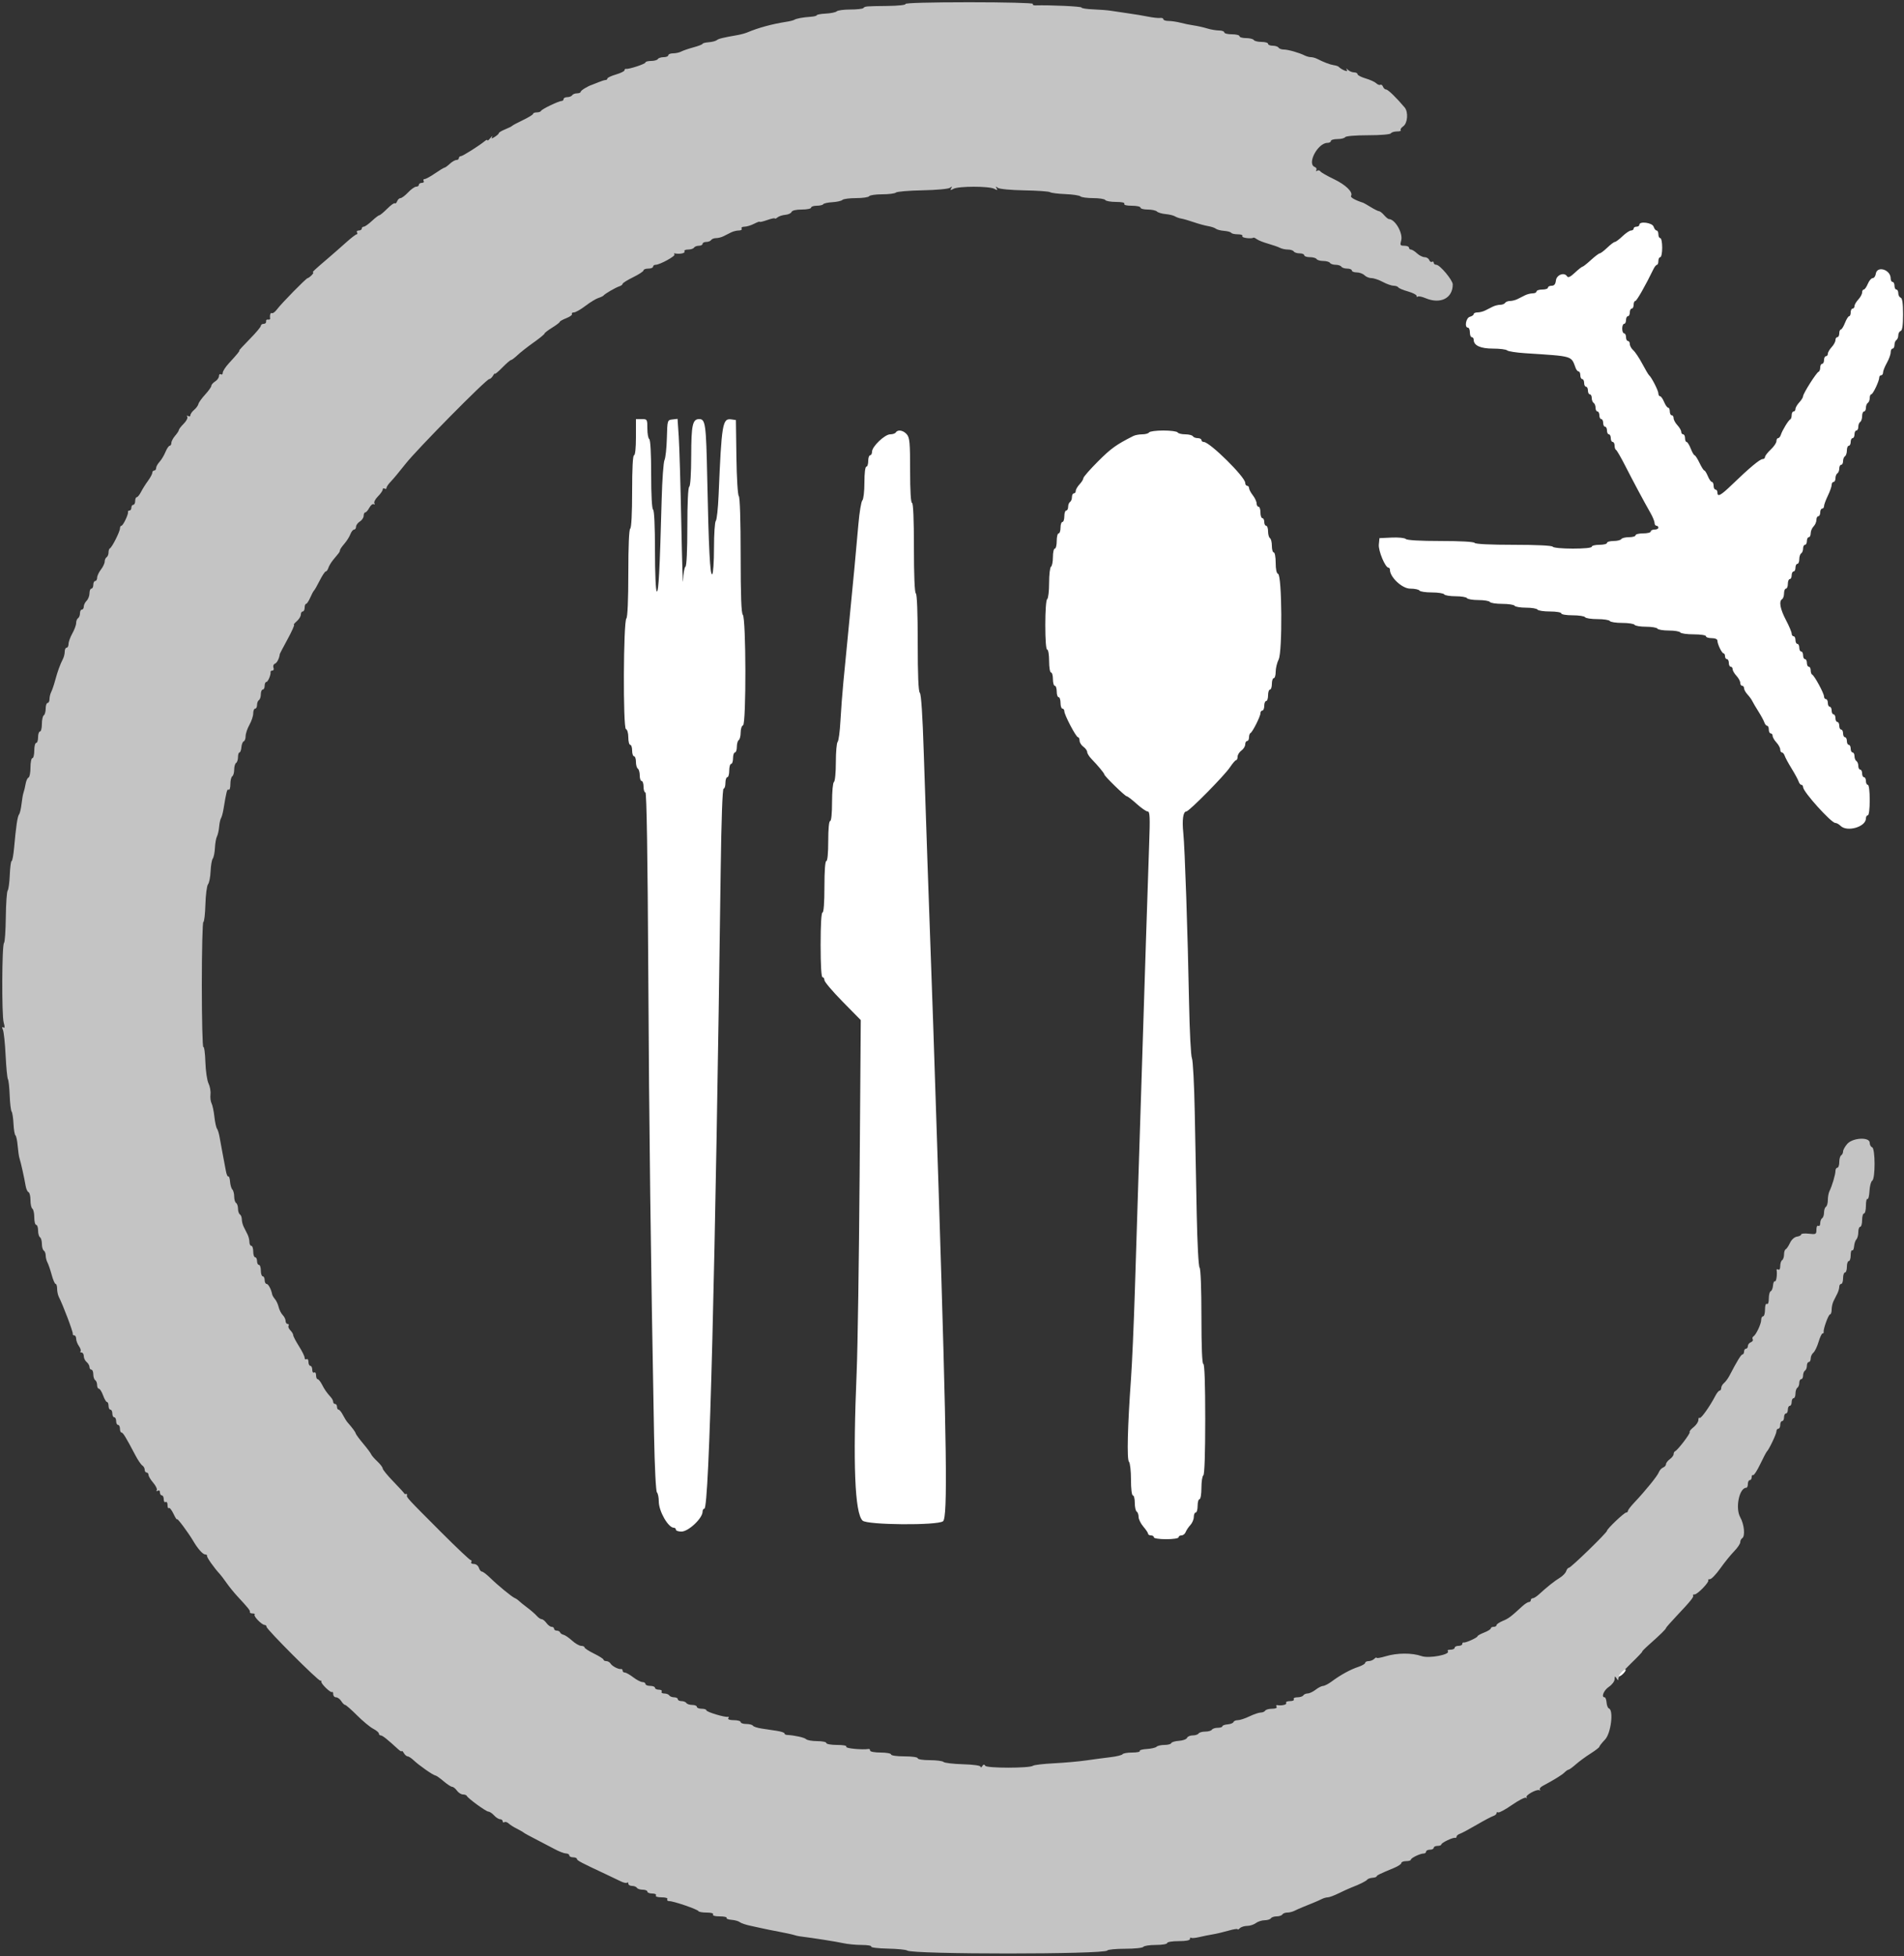 <svg id="svg" version="1.1" xmlns="http://www.w3.org/2000/svg" xmlns:xlink="http://www.w3.org/1999/xlink" width="400" height="410.744" viewBox="0, 0, 400,410.744"><rect x="0" y="0" width="400" height="410.744" fill="#333333" stroke="none"/><g id="svgg"><path id="path0" d="M190.222 0.836 C 190.351 1.044,188.729 1.221,186.424 1.250 C 181.747 1.308,181.760 1.307,181.367 1.700 C 181.202 1.865,179.963 2.000,178.613 2.000 C 177.264 2.000,175.989 2.170,175.780 2.378 C 175.571 2.585,174.545 2.799,173.500 2.852 C 172.455 2.906,171.600 3.059,171.600 3.193 C 171.600 3.327,171.008 3.476,170.283 3.525 C 168.656 3.635,167.306 3.887,166.854 4.167 C 166.665 4.283,165.901 4.472,165.155 4.585 C 162.275 5.025,159.262 5.845,157.000 6.806 C 156.560 6.993,155.615 7.248,154.900 7.373 C 151.830 7.909,150.976 8.120,150.573 8.438 C 150.339 8.624,149.574 8.820,148.873 8.873 C 148.173 8.927,147.600 9.073,147.600 9.198 C 147.600 9.323,146.745 9.657,145.700 9.939 C 144.655 10.222,143.487 10.621,143.105 10.827 C 142.723 11.032,141.958 11.200,141.405 11.200 C 140.852 11.200,140.400 11.380,140.400 11.600 C 140.400 11.820,139.961 12.000,139.424 12.000 C 138.887 12.000,138.336 12.180,138.200 12.400 C 138.064 12.620,137.423 12.800,136.776 12.800 C 136.129 12.800,135.600 12.943,135.600 13.117 C 135.600 13.429,132.084 14.583,131.500 14.462 C 131.335 14.428,131.200 14.560,131.200 14.756 C 131.200 14.952,130.390 15.351,129.400 15.643 C 128.410 15.935,127.600 16.315,127.600 16.487 C 127.600 16.659,127.432 16.800,127.226 16.800 C 127.020 16.800,126.345 17.010,125.726 17.266 C 125.107 17.523,124.510 17.761,124.400 17.795 C 123.502 18.074,122.000 18.993,122.000 19.264 C 122.000 19.449,121.651 19.600,121.224 19.600 C 120.797 19.600,120.336 19.780,120.200 20.000 C 120.064 20.220,119.603 20.400,119.176 20.400 C 118.749 20.400,118.400 20.580,118.400 20.800 C 118.400 21.020,118.218 21.200,117.996 21.200 C 117.387 21.200,113.820 22.915,113.667 23.281 C 113.593 23.457,113.188 23.600,112.767 23.600 C 112.345 23.600,111.997 23.735,111.994 23.900 C 111.990 24.065,111.045 24.650,109.894 25.200 C 108.742 25.750,107.710 26.300,107.600 26.423 C 107.490 26.545,106.815 26.882,106.100 27.171 C 105.385 27.460,104.800 27.812,104.800 27.952 C 104.800 28.093,104.421 28.444,103.958 28.733 C 103.261 29.169,103.163 29.168,103.388 28.730 C 103.537 28.438,103.376 28.549,103.030 28.976 C 102.683 29.404,102.400 29.621,102.400 29.461 C 102.400 29.300,102.175 29.356,101.900 29.586 C 100.729 30.563,97.186 32.800,96.810 32.800 C 96.584 32.800,96.400 32.980,96.400 33.200 C 96.400 33.420,96.164 33.600,95.875 33.600 C 95.587 33.600,94.964 33.960,94.492 34.400 C 94.020 34.840,93.523 35.200,93.389 35.200 C 93.254 35.200,92.359 35.740,91.400 36.400 C 90.441 37.060,89.453 37.600,89.204 37.600 C 88.956 37.600,88.864 37.780,89.000 38.000 C 89.136 38.220,88.967 38.400,88.624 38.400 C 88.281 38.400,88.000 38.580,88.000 38.800 C 88.000 39.020,87.745 39.200,87.434 39.200 C 87.123 39.200,86.358 39.740,85.735 40.400 C 85.112 41.060,84.396 41.600,84.144 41.600 C 83.892 41.600,83.572 41.896,83.433 42.257 C 83.295 42.619,83.077 42.811,82.951 42.684 C 82.824 42.557,82.102 43.071,81.347 43.827 C 80.591 44.582,79.844 45.201,79.687 45.202 C 79.529 45.203,78.825 45.743,78.122 46.402 C 77.419 47.061,76.654 47.600,76.422 47.600 C 76.190 47.600,76.000 47.780,76.000 48.000 C 76.000 48.220,75.719 48.400,75.376 48.400 C 75.033 48.400,74.864 48.580,75.000 48.800 C 75.136 49.020,75.102 49.202,74.924 49.204 C 74.746 49.207,73.751 49.972,72.713 50.904 C 71.675 51.837,70.089 53.230,69.187 54.000 C 65.975 56.743,65.487 57.200,65.770 57.200 C 65.928 57.200,65.787 57.470,65.457 57.800 C 65.127 58.130,64.755 58.400,64.631 58.400 C 64.335 58.400,59.154 63.677,58.192 64.959 C 57.782 65.505,57.301 65.862,57.123 65.752 C 56.828 65.570,56.636 66.163,56.753 66.900 C 56.779 67.065,56.575 67.155,56.300 67.100 C 56.025 67.045,55.845 67.225,55.900 67.500 C 55.955 67.775,55.730 68.000,55.400 68.000 C 55.070 68.000,54.800 68.188,54.800 68.417 C 54.800 68.647,53.741 69.907,52.447 71.217 C 51.152 72.528,50.169 73.600,50.262 73.600 C 50.468 73.600,49.827 74.388,48.100 76.260 C 47.385 77.035,46.800 77.934,46.800 78.258 C 46.800 78.582,46.620 78.736,46.400 78.600 C 46.180 78.464,46.000 78.632,46.000 78.973 C 46.000 79.314,45.640 79.818,45.200 80.093 C 44.760 80.368,44.400 80.782,44.400 81.013 C 44.400 81.244,43.815 82.070,43.100 82.848 C 42.385 83.625,41.747 84.518,41.683 84.831 C 41.619 85.144,41.214 85.699,40.783 86.064 C 40.352 86.429,40.000 86.935,40.000 87.188 C 40.000 87.440,39.792 87.519,39.538 87.362 C 39.262 87.191,39.185 87.251,39.346 87.512 C 39.494 87.752,39.158 88.406,38.599 88.965 C 38.039 89.524,37.579 90.121,37.576 90.291 C 37.573 90.461,37.217 91.006,36.785 91.503 C 36.353 92.000,36.000 92.675,36.000 93.003 C 36.000 93.331,35.842 93.600,35.649 93.600 C 35.455 93.600,35.057 94.185,34.763 94.900 C 34.470 95.615,33.908 96.549,33.515 96.975 C 33.122 97.402,32.800 97.987,32.800 98.275 C 32.800 98.564,32.620 98.800,32.400 98.800 C 32.180 98.800,32.000 99.008,32.000 99.262 C 32.000 99.516,31.591 100.281,31.092 100.962 C 30.592 101.643,29.932 102.695,29.624 103.300 C 29.317 103.905,28.915 104.400,28.732 104.400 C 28.550 104.400,28.400 104.760,28.400 105.200 C 28.400 105.640,28.220 106.000,28.000 106.000 C 27.780 106.000,27.600 106.270,27.600 106.600 C 27.600 106.930,27.420 107.200,27.200 107.200 C 26.980 107.200,26.840 107.335,26.889 107.500 C 27.023 107.949,25.851 110.400,25.502 110.400 C 25.336 110.400,25.200 110.653,25.200 110.962 C 25.200 111.628,23.532 114.941,23.100 115.133 C 22.935 115.207,22.800 115.601,22.800 116.010 C 22.800 116.418,22.620 116.864,22.400 117.000 C 22.180 117.136,21.996 117.552,21.991 117.924 C 21.986 118.296,21.630 119.050,21.200 119.600 C 20.770 120.150,20.414 120.915,20.409 121.300 C 20.404 121.685,20.220 122.000,20.000 122.000 C 19.780 122.000,19.600 122.360,19.600 122.800 C 19.600 123.240,19.420 123.600,19.200 123.600 C 18.980 123.600,18.800 124.037,18.800 124.571 C 18.800 125.106,18.530 125.813,18.200 126.143 C 17.870 126.473,17.600 127.026,17.600 127.371 C 17.600 127.717,17.420 128.000,17.200 128.000 C 16.980 128.000,16.800 128.349,16.800 128.776 C 16.800 129.203,16.620 129.664,16.400 129.800 C 16.180 129.936,16.000 130.391,16.000 130.811 C 16.000 131.232,15.640 132.217,15.200 133.000 C 14.760 133.783,14.400 134.779,14.400 135.212 C 14.400 135.645,14.220 136.000,14.000 136.000 C 13.780 136.000,13.600 136.362,13.600 136.805 C 13.600 137.248,13.441 137.923,13.247 138.305 C 12.622 139.533,12.103 140.956,11.607 142.800 C 11.340 143.790,10.960 144.913,10.761 145.295 C 10.562 145.677,10.400 146.352,10.400 146.795 C 10.400 147.238,10.220 147.600,10.000 147.600 C 9.780 147.600,9.600 148.129,9.600 148.776 C 9.600 149.423,9.420 150.064,9.200 150.200 C 8.980 150.336,8.800 151.157,8.800 152.024 C 8.800 152.891,8.620 153.600,8.400 153.600 C 8.180 153.600,8.000 154.140,8.000 154.800 C 8.000 155.460,7.820 156.000,7.600 156.000 C 7.380 156.000,7.200 156.720,7.200 157.600 C 7.200 158.480,7.020 159.200,6.800 159.200 C 6.580 159.200,6.400 160.085,6.400 161.167 C 6.400 162.248,6.216 163.195,5.991 163.270 C 5.766 163.345,5.491 163.945,5.380 164.603 C 5.268 165.261,5.075 166.070,4.950 166.400 C 4.825 166.730,4.634 167.810,4.525 168.800 C 4.416 169.790,4.183 170.780,4.007 171.000 C 3.674 171.414,3.371 173.456,2.953 178.100 C 2.819 179.585,2.589 180.800,2.443 180.800 C 2.296 180.800,2.122 182.103,2.057 183.696 C 1.992 185.289,1.791 186.774,1.611 186.996 C 1.430 187.218,1.254 189.735,1.220 192.590 C 1.186 195.444,1.018 197.874,0.847 197.990 C 0.399 198.294,0.336 213.183,0.777 214.720 C 1.043 215.646,1.023 215.938,0.706 215.742 C 0.401 215.553,0.371 215.706,0.610 216.234 C 0.800 216.655,1.056 219.070,1.179 221.600 C 1.303 224.130,1.520 226.380,1.662 226.600 C 1.805 226.820,1.972 228.350,2.035 230.000 C 2.097 231.650,2.279 233.180,2.440 233.400 C 2.600 233.620,2.779 234.790,2.838 236.000 C 2.897 237.210,3.080 238.293,3.246 238.407 C 3.411 238.521,3.622 239.511,3.714 240.607 C 3.807 241.703,3.976 242.870,4.091 243.200 C 4.348 243.940,5.115 247.380,5.384 248.997 C 5.493 249.655,5.766 250.255,5.991 250.330 C 6.216 250.405,6.400 251.161,6.400 252.010 C 6.400 252.858,6.580 253.664,6.800 253.800 C 7.020 253.936,7.200 254.757,7.200 255.624 C 7.200 256.491,7.380 257.200,7.600 257.200 C 7.820 257.200,8.000 257.729,8.000 258.376 C 8.000 259.023,8.180 259.664,8.400 259.800 C 8.620 259.936,8.800 260.566,8.800 261.200 C 8.800 261.834,8.980 262.464,9.200 262.600 C 9.420 262.736,9.600 263.199,9.600 263.629 C 9.600 264.059,9.768 264.723,9.973 265.105 C 10.179 265.487,10.578 266.655,10.861 267.700 C 11.143 268.745,11.515 269.600,11.687 269.600 C 11.859 269.600,12.000 270.052,12.000 270.605 C 12.000 271.158,12.159 271.923,12.353 272.305 C 13.272 274.112,15.401 279.755,15.294 280.100 C 15.242 280.265,15.380 280.400,15.600 280.400 C 15.820 280.400,16.000 280.720,16.000 281.111 C 16.000 281.502,16.264 282.198,16.586 282.658 C 16.908 283.119,17.058 283.609,16.919 283.747 C 16.780 283.886,16.877 284.000,17.133 284.000 C 17.390 284.000,17.600 284.338,17.600 284.751 C 17.600 285.164,17.870 285.726,18.200 286.000 C 18.530 286.274,18.800 286.746,18.800 287.049 C 18.800 287.352,18.980 287.600,19.200 287.600 C 19.420 287.600,19.600 288.039,19.600 288.576 C 19.600 289.113,19.780 289.664,20.000 289.800 C 20.220 289.936,20.400 290.397,20.400 290.824 C 20.400 291.251,20.568 291.600,20.774 291.600 C 20.980 291.600,21.376 292.230,21.654 293.000 C 21.933 293.770,22.305 294.400,22.480 294.400 C 22.656 294.400,22.800 294.760,22.800 295.200 C 22.800 295.640,22.980 296.000,23.200 296.000 C 23.420 296.000,23.600 296.360,23.600 296.800 C 23.600 297.240,23.780 297.600,24.000 297.600 C 24.220 297.600,24.400 297.960,24.400 298.400 C 24.400 298.840,24.580 299.200,24.800 299.200 C 25.020 299.200,25.200 299.560,25.200 300.000 C 25.200 300.440,25.347 300.800,25.526 300.800 C 25.841 300.800,26.458 301.812,28.452 305.600 C 28.974 306.590,29.625 307.544,29.900 307.720 C 30.175 307.896,30.400 308.301,30.400 308.620 C 30.400 308.939,30.580 309.200,30.800 309.200 C 31.020 309.200,31.200 309.425,31.200 309.700 C 31.201 309.975,31.647 310.718,32.192 311.352 C 32.737 311.986,33.069 312.689,32.930 312.914 C 32.784 313.149,32.873 313.202,33.138 313.038 C 33.412 312.869,33.600 313.007,33.600 313.376 C 33.600 313.719,33.780 314.000,34.000 314.000 C 34.220 314.000,34.400 314.371,34.400 314.824 C 34.400 315.277,34.580 315.536,34.800 315.400 C 35.021 315.263,35.200 315.551,35.200 316.043 C 35.200 316.533,35.323 316.810,35.473 316.660 C 35.624 316.510,36.067 317.065,36.460 317.893 C 36.852 318.722,37.179 319.222,37.186 319.005 C 37.199 318.648,39.585 321.855,40.623 323.623 C 41.550 325.202,42.616 326.400,43.095 326.400 C 43.373 326.400,43.555 326.546,43.500 326.724 C 43.413 327.006,45.008 329.259,46.213 330.556 C 46.440 330.800,47.067 331.630,47.607 332.400 C 48.146 333.170,49.151 334.409,49.840 335.153 C 52.219 337.722,52.600 338.201,52.500 338.500 C 52.445 338.665,52.700 338.800,53.067 338.800 C 53.433 338.800,53.624 338.909,53.491 339.042 C 53.195 339.339,54.999 341.200,55.582 341.200 C 55.812 341.200,56.000 341.382,56.000 341.604 C 56.000 342.131,66.901 353.031,67.297 352.900 C 67.464 352.845,67.558 352.935,67.506 353.100 C 67.377 353.517,69.500 355.567,69.776 355.291 C 69.899 355.168,70.000 355.367,70.000 355.733 C 70.000 356.100,70.268 356.400,70.597 356.400 C 70.925 356.400,71.418 356.760,71.693 357.200 C 71.968 357.640,72.333 358.000,72.505 358.000 C 72.677 358.000,73.802 358.985,75.005 360.188 C 76.209 361.391,77.735 362.656,78.397 362.998 C 79.059 363.341,79.600 363.796,79.600 364.010 C 79.600 364.225,79.777 364.400,79.993 364.400 C 80.346 364.400,81.418 365.252,83.640 367.300 C 84.058 367.685,84.405 367.865,84.412 367.700 C 84.419 367.535,84.608 367.715,84.832 368.100 C 85.056 368.485,85.418 368.800,85.637 368.800 C 85.855 368.800,86.431 369.177,86.917 369.638 C 88.036 370.699,91.039 372.795,91.472 372.816 C 91.652 372.825,92.423 373.365,93.185 374.016 C 93.947 374.667,94.762 375.200,94.997 375.200 C 95.231 375.200,95.683 375.560,96.000 376.000 C 96.317 376.440,96.882 376.800,97.255 376.800 C 97.628 376.800,97.993 376.935,98.067 377.100 C 98.301 377.627,102.113 380.400,102.604 380.400 C 102.863 380.400,103.402 380.760,103.800 381.200 C 104.198 381.640,104.766 382.000,105.062 382.000 C 105.358 382.000,105.600 382.191,105.600 382.424 C 105.600 382.657,105.765 382.745,105.968 382.620 C 106.170 382.495,106.575 382.619,106.868 382.896 C 107.160 383.173,107.940 383.670,108.600 383.999 C 109.260 384.329,109.890 384.689,110.000 384.799 C 110.110 384.910,111.258 385.540,112.551 386.200 C 113.843 386.860,115.643 387.800,116.551 388.289 C 117.458 388.778,118.515 389.183,118.900 389.189 C 119.285 389.195,119.600 389.380,119.600 389.600 C 119.600 389.820,119.960 390.000,120.400 390.000 C 120.840 390.000,121.200 390.152,121.200 390.337 C 121.200 390.657,122.089 391.127,127.200 393.510 C 128.410 394.074,129.870 394.770,130.444 395.057 C 131.018 395.344,131.603 395.464,131.744 395.323 C 131.885 395.182,132.000 395.277,132.000 395.533 C 132.000 395.790,132.349 396.000,132.776 396.000 C 133.203 396.000,133.664 396.180,133.800 396.400 C 133.936 396.620,134.487 396.800,135.024 396.800 C 135.561 396.800,136.000 396.980,136.000 397.200 C 136.000 397.420,136.461 397.600,137.024 397.600 C 137.604 397.600,137.940 397.773,137.800 398.000 C 137.653 398.239,138.137 398.400,139.000 398.400 C 139.863 398.400,140.347 398.561,140.200 398.800 C 140.064 399.020,140.255 399.200,140.624 399.200 C 141.543 399.200,146.568 400.927,146.733 401.299 C 146.807 401.465,147.582 401.600,148.457 401.600 C 149.415 401.600,149.949 401.759,149.800 402.000 C 149.650 402.242,150.204 402.400,151.200 402.400 C 152.106 402.400,152.759 402.543,152.651 402.717 C 152.544 402.891,153.016 403.077,153.701 403.129 C 154.386 403.181,155.158 403.399,155.416 403.613 C 155.674 403.827,156.676 404.167,157.643 404.368 C 158.609 404.569,159.760 404.821,160.200 404.927 C 160.640 405.034,162.170 405.342,163.600 405.611 C 165.030 405.881,166.470 406.193,166.800 406.306 C 167.130 406.419,167.670 406.545,168.000 406.586 C 170.946 406.957,175.719 407.707,177.106 408.018 C 178.044 408.228,179.810 408.400,181.029 408.400 C 182.249 408.400,183.151 408.556,183.032 408.748 C 182.914 408.939,184.472 409.129,186.494 409.170 C 188.516 409.211,190.358 409.391,190.586 409.571 C 191.638 410.402,232.108 410.396,232.621 409.565 C 232.746 409.364,234.446 409.200,236.400 409.200 C 238.354 409.200,240.064 409.020,240.200 408.800 C 240.336 408.580,241.517 408.400,242.824 408.400 C 244.141 408.400,245.200 408.222,245.200 408.000 C 245.200 407.778,246.267 407.600,247.600 407.600 C 249.162 407.600,250.000 407.437,250.000 407.133 C 250.000 406.877,250.099 406.766,250.220 406.887 C 250.341 407.008,251.106 406.948,251.920 406.754 C 252.734 406.560,254.030 406.298,254.800 406.173 C 255.570 406.047,257.055 405.697,258.100 405.394 C 259.145 405.091,260.000 404.959,260.000 405.102 C 260.000 405.244,260.216 405.144,260.480 404.880 C 260.744 404.616,261.430 404.400,262.004 404.400 C 262.577 404.400,263.396 404.136,263.824 403.813 C 264.251 403.490,265.084 403.220,265.676 403.213 C 266.268 403.206,266.864 403.020,267.000 402.800 C 267.136 402.580,267.676 402.400,268.200 402.400 C 268.724 402.400,269.264 402.220,269.400 402.000 C 269.536 401.780,269.999 401.600,270.429 401.600 C 270.859 401.600,271.523 401.441,271.905 401.247 C 272.287 401.052,273.095 400.692,273.700 400.447 C 274.305 400.201,275.295 399.799,275.900 399.553 C 276.505 399.308,277.313 398.948,277.695 398.753 C 278.077 398.559,278.645 398.400,278.957 398.400 C 279.269 398.400,280.306 398.014,281.262 397.543 C 282.218 397.072,283.405 396.532,283.900 396.343 C 285.623 395.686,287.002 394.999,287.236 394.681 C 287.366 394.504,287.861 394.331,288.336 394.295 C 288.811 394.259,289.200 394.132,289.200 394.013 C 289.200 393.798,289.952 393.432,292.900 392.211 C 293.725 391.869,294.400 391.412,294.400 391.195 C 294.400 390.978,294.850 390.800,295.400 390.800 C 295.950 390.800,296.401 390.665,296.403 390.500 C 296.407 390.141,298.344 389.200,299.080 389.200 C 299.366 389.200,299.600 389.020,299.600 388.800 C 299.600 388.580,299.960 388.400,300.400 388.400 C 300.840 388.400,301.200 388.220,301.200 388.000 C 301.200 387.780,301.560 387.600,302.000 387.600 C 302.440 387.600,302.800 387.464,302.800 387.298 C 302.800 386.949,305.251 385.777,305.700 385.911 C 305.865 385.960,306.000 385.841,306.000 385.647 C 306.000 385.452,306.315 385.188,306.700 385.059 C 307.085 384.930,308.660 384.087,310.200 383.187 C 311.740 382.287,313.315 381.451,313.700 381.329 C 314.085 381.207,314.400 380.937,314.400 380.730 C 314.400 380.522,314.555 380.449,314.744 380.566 C 314.934 380.683,316.229 379.985,317.623 379.015 C 319.018 378.044,320.348 377.358,320.579 377.489 C 320.811 377.621,320.870 377.584,320.711 377.408 C 320.349 377.008,322.854 375.612,323.400 375.910 C 323.620 376.030,323.668 375.982,323.506 375.804 C 323.344 375.625,323.614 375.264,324.106 375.002 C 326.492 373.730,328.153 372.704,328.678 372.179 C 328.997 371.861,329.379 371.597,329.529 371.594 C 329.678 371.590,330.365 371.089,331.056 370.480 C 331.746 369.870,333.141 368.847,334.156 368.206 C 335.170 367.565,336.000 366.923,336.000 366.780 C 336.000 366.636,336.540 365.954,337.200 365.263 C 338.438 363.967,339.039 359.082,338.003 358.733 C 337.785 358.660,337.566 358.105,337.516 357.500 C 337.466 356.895,337.285 356.400,337.113 356.400 C 336.326 356.400,336.923 354.920,338.000 354.200 C 338.659 353.760,339.201 353.040,339.205 352.600 C 339.211 351.937,339.279 351.903,339.600 352.400 C 339.930 352.911,339.989 352.914,339.994 352.420 C 339.997 352.100,341.174 350.705,342.608 349.320 C 344.042 347.934,345.122 346.800,345.007 346.800 C 344.892 346.800,345.559 346.125,346.489 345.300 C 348.791 343.258,350.000 342.072,350.000 341.854 C 350.000 341.754,350.945 340.672,352.100 339.451 C 355.175 336.198,355.931 335.264,355.686 335.019 C 355.565 334.899,355.709 334.800,356.005 334.800 C 356.626 334.800,359.194 332.127,358.877 331.811 C 358.762 331.695,358.922 331.599,359.233 331.598 C 359.545 331.597,360.520 330.581,361.400 329.340 C 362.280 328.099,363.585 326.486,364.300 325.755 C 365.015 325.025,365.600 324.161,365.600 323.837 C 365.600 323.513,365.780 323.136,366.000 323.000 C 366.672 322.585,366.446 320.107,365.600 318.600 C 364.513 316.665,365.390 312.400,366.874 312.400 C 367.053 312.400,367.200 312.040,367.200 311.600 C 367.200 311.160,367.380 310.800,367.600 310.800 C 367.820 310.800,368.000 310.519,368.000 310.176 C 368.000 309.833,368.136 309.637,368.302 309.739 C 368.468 309.842,369.136 308.818,369.785 307.463 C 370.435 306.108,371.064 304.910,371.183 304.800 C 371.638 304.380,373.200 301.099,373.200 300.562 C 373.200 300.253,373.380 300.000,373.600 300.000 C 373.820 300.000,374.000 299.640,374.000 299.200 C 374.000 298.760,374.180 298.400,374.400 298.400 C 374.620 298.400,374.800 298.040,374.800 297.600 C 374.800 297.160,374.980 296.800,375.200 296.800 C 375.420 296.800,375.600 296.440,375.600 296.000 C 375.600 295.560,375.780 295.200,376.000 295.200 C 376.220 295.200,376.400 294.840,376.400 294.400 C 376.400 293.960,376.580 293.600,376.800 293.600 C 377.020 293.600,377.200 293.161,377.200 292.624 C 377.200 292.087,377.380 291.536,377.600 291.400 C 377.820 291.264,378.000 290.803,378.000 290.376 C 378.000 289.949,378.180 289.600,378.400 289.600 C 378.620 289.600,378.800 289.251,378.800 288.824 C 378.800 288.397,378.980 287.936,379.200 287.800 C 379.420 287.664,379.600 287.203,379.600 286.776 C 379.600 286.349,379.780 286.000,380.000 286.000 C 380.220 286.000,380.400 285.662,380.400 285.249 C 380.400 284.836,380.652 284.289,380.961 284.033 C 381.269 283.777,381.758 282.765,382.048 281.784 C 382.338 280.803,382.715 280.000,382.887 280.000 C 383.059 280.000,383.167 279.865,383.127 279.700 C 382.991 279.139,384.125 276.000,384.463 276.000 C 384.648 276.000,384.800 275.548,384.800 274.995 C 384.800 274.442,384.980 273.632,385.200 273.195 C 385.420 272.758,385.780 272.042,386.000 271.605 C 386.220 271.168,386.400 270.538,386.400 270.205 C 386.400 269.872,386.580 269.600,386.800 269.600 C 387.020 269.600,387.200 269.060,387.200 268.400 C 387.200 267.740,387.380 267.200,387.600 267.200 C 387.820 267.200,388.000 266.660,388.000 266.000 C 388.000 265.340,388.180 264.800,388.400 264.800 C 388.620 264.800,388.800 264.249,388.800 263.576 C 388.800 262.903,388.942 262.440,389.115 262.548 C 389.288 262.655,389.470 262.268,389.517 261.689 C 389.565 261.109,389.784 260.456,390.002 260.238 C 390.221 260.019,390.400 259.336,390.400 258.720 C 390.400 258.104,390.580 257.600,390.800 257.600 C 391.020 257.600,391.200 256.970,391.200 256.200 C 391.200 255.430,391.380 254.800,391.600 254.800 C 391.820 254.800,392.000 254.069,392.000 253.176 C 392.000 252.283,392.147 251.644,392.326 251.755 C 392.506 251.865,392.696 251.115,392.750 250.087 C 392.803 249.060,393.061 248.086,393.323 247.924 C 393.997 247.507,393.977 241.126,393.300 240.900 C 393.025 240.808,392.800 240.388,392.800 239.967 C 392.800 238.697,389.226 238.876,388.072 240.203 C 387.592 240.755,387.200 241.464,387.200 241.779 C 387.200 242.095,387.020 242.464,386.800 242.600 C 386.580 242.736,386.400 243.377,386.400 244.024 C 386.400 244.671,386.220 245.200,386.000 245.200 C 385.780 245.200,385.600 245.502,385.600 245.872 C 385.600 246.624,384.887 249.033,384.351 250.095 C 384.158 250.477,384.000 251.321,384.000 251.971 C 384.000 252.621,383.820 253.264,383.600 253.400 C 383.380 253.536,383.200 254.076,383.200 254.600 C 383.200 255.124,383.020 255.664,382.800 255.800 C 382.580 255.936,382.400 256.407,382.400 256.847 C 382.400 257.287,382.220 257.536,382.000 257.400 C 381.772 257.259,381.600 257.602,381.600 258.195 C 381.600 259.174,381.504 259.225,380.000 259.052 C 379.120 258.951,378.400 259.021,378.400 259.207 C 378.400 259.392,377.997 259.602,377.504 259.672 C 376.973 259.748,376.376 260.290,376.042 261.000 C 375.730 261.660,375.324 262.260,375.138 262.333 C 374.952 262.407,374.800 262.891,374.800 263.410 C 374.800 263.928,374.620 264.464,374.400 264.600 C 374.180 264.736,374.000 265.297,374.000 265.847 C 374.000 266.428,373.828 266.741,373.590 266.594 C 373.365 266.455,373.206 266.489,373.237 266.670 C 373.399 267.602,373.160 269.222,372.885 269.052 C 372.712 268.945,372.530 269.340,372.481 269.929 C 372.433 270.518,372.215 271.060,371.997 271.133 C 371.778 271.207,371.600 271.892,371.600 272.657 C 371.600 273.482,371.437 273.947,371.200 273.800 C 370.962 273.653,370.800 274.129,370.800 274.976 C 370.800 275.759,370.620 276.400,370.400 276.400 C 370.180 276.400,370.000 276.732,370.000 277.139 C 370.000 277.991,368.931 280.272,368.368 280.620 C 368.158 280.749,368.091 281.024,368.219 281.230 C 368.346 281.437,368.169 281.714,367.825 281.846 C 367.481 281.978,367.200 282.336,367.200 282.643 C 367.200 282.949,367.020 283.200,366.800 283.200 C 366.580 283.200,366.400 283.470,366.400 283.800 C 366.400 284.130,366.253 284.400,366.074 284.400 C 365.782 284.400,364.960 285.737,363.334 288.858 C 363.031 289.440,362.517 290.137,362.192 290.407 C 361.866 290.677,361.600 291.146,361.600 291.449 C 361.600 291.752,361.450 292.000,361.268 292.000 C 361.085 292.000,360.680 292.492,360.368 293.093 C 359.202 295.337,357.316 297.983,357.063 297.729 C 356.918 297.585,356.800 297.786,356.800 298.176 C 356.800 298.566,356.341 299.246,355.779 299.688 C 355.217 300.130,354.856 300.589,354.975 300.709 C 355.194 300.927,352.482 304.483,351.907 304.733 C 351.738 304.807,351.600 305.082,351.600 305.345 C 351.600 305.608,351.240 306.083,350.800 306.400 C 350.360 306.717,350.000 307.188,350.000 307.446 C 350.000 307.703,349.726 308.020,349.390 308.148 C 349.055 308.277,348.650 308.728,348.490 309.151 C 348.196 309.929,345.678 313.033,343.300 315.548 C 342.585 316.304,342.000 317.075,342.000 317.261 C 342.000 317.448,341.837 317.600,341.637 317.600 C 341.217 317.600,337.600 321.038,337.600 321.437 C 337.600 321.834,330.014 329.200,329.605 329.200 C 329.412 329.200,329.152 329.521,329.027 329.913 C 328.903 330.306,328.306 330.927,327.701 331.294 C 326.594 331.964,324.959 333.264,323.314 334.782 C 322.827 335.232,322.242 335.600,322.014 335.600 C 321.786 335.600,321.600 335.780,321.600 336.000 C 321.600 336.220,321.412 336.400,321.182 336.400 C 320.952 336.400,320.324 336.805,319.786 337.300 C 317.388 339.509,316.925 339.855,315.700 340.361 C 314.985 340.656,314.400 341.055,314.400 341.249 C 314.400 341.442,314.130 341.600,313.800 341.600 C 313.470 341.600,313.200 341.746,313.200 341.925 C 313.200 342.104,312.570 342.498,311.800 342.800 C 311.030 343.102,310.400 343.452,310.400 343.577 C 310.400 343.872,307.893 345.006,307.500 344.889 C 307.335 344.840,307.200 344.980,307.200 345.200 C 307.200 345.420,306.840 345.600,306.400 345.600 C 305.960 345.600,305.600 345.780,305.600 346.000 C 305.600 346.220,305.210 346.400,304.733 346.400 C 304.257 346.400,303.994 346.527,304.149 346.682 C 304.873 347.406,300.235 348.304,298.650 347.746 C 296.647 347.041,293.500 347.057,291.100 347.785 C 290.055 348.102,289.200 348.244,289.200 348.101 C 289.200 347.957,288.984 348.056,288.720 348.320 C 288.456 348.584,287.916 348.800,287.520 348.800 C 287.124 348.800,286.800 348.966,286.800 349.169 C 286.800 349.372,286.140 349.756,285.333 350.022 C 283.685 350.566,281.607 351.706,279.762 353.079 C 279.081 353.586,278.271 354.004,277.962 354.009 C 277.653 354.014,276.950 354.370,276.400 354.800 C 275.850 355.230,275.096 355.586,274.724 355.591 C 274.352 355.596,273.936 355.780,273.800 356.000 C 273.664 356.220,273.103 356.400,272.553 356.400 C 271.988 356.400,271.660 356.574,271.800 356.800 C 271.941 357.028,271.596 357.200,271.000 357.200 C 270.404 357.200,270.059 357.372,270.200 357.600 C 270.414 357.947,269.257 358.209,268.270 358.037 C 268.089 358.006,268.055 358.165,268.194 358.390 C 268.345 358.635,267.965 358.800,267.247 358.800 C 266.587 358.800,265.936 358.980,265.800 359.200 C 265.664 359.420,265.237 359.600,264.852 359.600 C 264.466 359.600,263.405 359.960,262.494 360.400 C 261.584 360.840,260.485 361.200,260.053 361.200 C 259.620 361.200,259.207 361.378,259.133 361.597 C 259.060 361.815,258.505 362.034,257.900 362.084 C 257.295 362.134,256.800 362.315,256.800 362.487 C 256.800 362.659,256.361 362.800,255.824 362.800 C 255.287 362.800,254.736 362.980,254.600 363.200 C 254.464 363.420,253.834 363.600,253.200 363.600 C 252.566 363.600,251.936 363.780,251.800 364.000 C 251.664 364.220,251.108 364.400,250.564 364.400 C 250.020 364.400,249.485 364.634,249.376 364.919 C 249.266 365.205,248.507 365.482,247.688 365.537 C 246.870 365.591,246.140 365.807,246.067 366.018 C 245.993 366.228,245.354 366.400,244.647 366.400 C 243.939 366.400,243.189 366.570,242.980 366.779 C 242.771 366.987,241.846 367.201,240.924 367.255 C 240.002 367.309,239.338 367.499,239.447 367.677 C 239.557 367.855,238.837 368.000,237.847 368.000 C 236.857 368.000,235.950 368.157,235.831 368.350 C 235.712 368.542,234.576 368.822,233.307 368.972 C 232.038 369.122,229.740 369.427,228.200 369.650 C 226.660 369.873,223.603 370.145,221.407 370.256 C 219.210 370.367,217.230 370.600,217.007 370.775 C 216.328 371.306,207.315 371.309,206.986 370.778 C 206.777 370.439,206.608 370.460,206.356 370.857 C 206.167 371.156,206.009 371.212,206.006 370.982 C 206.002 370.730,204.530 370.521,202.300 370.456 C 200.265 370.396,198.429 370.179,198.220 369.974 C 198.011 369.768,196.706 369.600,195.320 369.600 C 193.907 369.600,192.800 369.424,192.800 369.200 C 192.800 368.971,191.600 368.800,190.000 368.800 C 188.400 368.800,187.200 368.629,187.200 368.400 C 187.200 368.180,186.210 368.000,185.000 368.000 C 183.790 368.000,182.800 367.820,182.800 367.600 C 182.800 367.380,182.665 367.221,182.500 367.247 C 181.129 367.464,177.598 367.128,177.800 366.800 C 177.953 366.552,177.204 366.400,175.824 366.400 C 174.601 366.400,173.600 366.220,173.600 366.000 C 173.600 365.780,172.736 365.600,171.680 365.600 C 170.624 365.600,169.576 365.416,169.351 365.191 C 168.999 364.839,166.955 364.387,165.300 364.295 C 165.025 364.279,164.800 364.136,164.800 363.975 C 164.800 363.815,164.080 363.575,163.200 363.442 C 162.320 363.309,160.879 363.091,159.997 362.958 C 159.116 362.825,158.295 362.555,158.174 362.358 C 158.052 362.161,157.423 362.000,156.776 362.000 C 156.129 362.000,155.600 361.820,155.600 361.600 C 155.600 361.380,154.959 361.200,154.176 361.200 C 153.306 361.200,152.851 361.041,153.006 360.790 C 153.145 360.565,153.111 360.430,152.930 360.490 C 152.377 360.674,148.400 359.478,148.400 359.128 C 148.400 358.947,147.950 358.800,147.400 358.800 C 146.850 358.800,146.400 358.620,146.400 358.400 C 146.400 358.180,145.961 358.000,145.424 358.000 C 144.887 358.000,144.336 357.820,144.200 357.600 C 144.064 357.380,143.603 357.200,143.176 357.200 C 142.749 357.200,142.400 357.020,142.400 356.800 C 142.400 356.580,142.051 356.400,141.624 356.400 C 141.197 356.400,140.736 356.220,140.600 356.000 C 140.464 355.780,139.993 355.600,139.553 355.600 C 139.113 355.600,138.864 355.420,139.000 355.200 C 139.136 354.980,138.877 354.800,138.424 354.800 C 137.971 354.800,137.600 354.620,137.600 354.400 C 137.600 354.180,137.150 354.000,136.600 354.000 C 136.050 354.000,135.600 353.820,135.600 353.600 C 135.600 353.380,135.318 353.200,134.973 353.200 C 134.629 353.200,133.757 352.750,133.036 352.200 C 132.314 351.650,131.516 351.200,131.262 351.200 C 131.008 351.200,130.800 351.020,130.800 350.800 C 130.800 350.580,130.665 350.429,130.500 350.464 C 129.974 350.575,128.611 349.879,128.280 349.330 C 128.104 349.039,127.699 348.800,127.380 348.800 C 127.061 348.800,126.797 348.665,126.794 348.500 C 126.790 348.335,125.890 347.760,124.794 347.221 C 123.697 346.683,122.800 346.098,122.800 345.921 C 122.800 345.745,122.485 345.599,122.100 345.598 C 121.715 345.597,120.855 345.102,120.188 344.498 C 119.522 343.894,118.712 343.341,118.388 343.270 C 118.065 343.198,117.740 342.973,117.667 342.770 C 117.593 342.566,117.278 342.400,116.967 342.400 C 116.655 342.400,116.400 342.220,116.400 342.000 C 116.400 341.780,116.170 341.600,115.888 341.600 C 115.607 341.600,115.117 341.240,114.800 340.800 C 114.483 340.360,114.033 340.000,113.801 340.000 C 113.568 340.000,113.102 339.685,112.764 339.300 C 112.426 338.915,111.548 338.150,110.812 337.600 C 110.076 337.050,109.274 336.404,109.030 336.164 C 108.785 335.925,108.391 335.655,108.154 335.564 C 107.572 335.343,104.602 332.906,102.958 331.300 C 102.226 330.585,101.453 330.000,101.240 330.000 C 101.028 330.000,100.740 329.640,100.600 329.200 C 100.458 328.753,99.995 328.400,99.549 328.400 C 99.111 328.400,98.864 328.220,99.000 328.000 C 99.136 327.780,99.089 327.600,98.895 327.600 C 98.702 327.600,95.890 324.945,92.648 321.700 C 85.501 314.548,85.375 314.411,85.500 313.960 C 85.555 313.762,85.465 313.645,85.300 313.700 C 85.135 313.755,84.971 313.710,84.937 313.600 C 84.902 313.490,83.867 312.361,82.637 311.091 C 81.406 309.821,80.400 308.588,80.400 308.351 C 80.400 308.115,79.890 307.444,79.266 306.860 C 78.642 306.277,78.057 305.600,77.966 305.356 C 77.875 305.112,77.134 304.122,76.321 303.156 C 75.507 302.190,74.792 301.220,74.731 301.000 C 74.631 300.635,74.058 299.860,73.000 298.655 C 72.780 298.405,72.345 297.705,72.032 297.100 C 71.720 296.495,71.315 296.000,71.132 296.000 C 70.950 296.000,70.800 295.730,70.800 295.400 C 70.800 295.070,70.620 294.800,70.400 294.800 C 70.180 294.800,70.000 294.607,70.000 294.371 C 70.000 294.136,69.775 293.692,69.500 293.385 C 68.606 292.388,68.210 291.819,67.632 290.700 C 67.320 290.095,66.915 289.600,66.732 289.600 C 66.550 289.600,66.400 289.229,66.400 288.776 C 66.400 288.323,66.220 288.064,66.000 288.200 C 65.780 288.336,65.600 288.077,65.600 287.624 C 65.600 287.171,65.420 286.800,65.200 286.800 C 64.980 286.800,64.800 286.429,64.800 285.976 C 64.800 285.523,64.620 285.264,64.400 285.400 C 64.180 285.536,64.000 285.402,64.000 285.102 C 64.000 284.802,63.460 283.705,62.800 282.664 C 62.140 281.624,61.600 280.586,61.600 280.358 C 61.600 280.129,61.328 279.671,60.996 279.339 C 60.664 279.007,60.495 278.570,60.620 278.368 C 60.745 278.165,60.657 278.000,60.424 278.000 C 60.191 278.000,60.000 277.717,60.000 277.371 C 60.000 277.026,59.730 276.473,59.401 276.143 C 59.071 275.814,58.687 275.062,58.547 274.472 C 58.407 273.882,58.060 273.130,57.775 272.800 C 57.490 272.470,57.223 272.020,57.181 271.800 C 56.975 270.725,56.377 269.600,56.010 269.600 C 55.784 269.600,55.600 269.240,55.600 268.800 C 55.600 268.360,55.420 268.000,55.200 268.000 C 54.980 268.000,54.800 267.460,54.800 266.800 C 54.800 266.140,54.620 265.600,54.400 265.600 C 54.180 265.600,54.000 265.240,54.000 264.800 C 54.000 264.360,53.820 264.000,53.600 264.000 C 53.380 264.000,53.200 263.460,53.200 262.800 C 53.200 262.140,53.020 261.600,52.800 261.600 C 52.580 261.600,52.400 261.238,52.400 260.795 C 52.400 260.352,52.220 259.632,52.000 259.195 C 51.780 258.758,51.420 258.042,51.200 257.605 C 50.980 257.168,50.800 256.459,50.800 256.029 C 50.800 255.599,50.620 255.136,50.400 255.000 C 50.180 254.864,50.000 254.324,50.000 253.800 C 50.000 253.276,49.820 252.736,49.600 252.600 C 49.380 252.464,49.200 251.859,49.200 251.256 C 49.200 250.653,49.026 249.986,48.813 249.773 C 48.601 249.561,48.384 248.817,48.331 248.121 C 48.277 247.425,48.111 246.931,47.960 247.024 C 47.810 247.117,47.585 246.610,47.460 245.897 C 47.335 245.184,47.038 243.610,46.800 242.400 C 46.562 241.190,46.263 239.570,46.136 238.800 C 46.009 238.030,45.763 237.220,45.589 237.000 C 45.416 236.780,45.168 235.645,45.039 234.477 C 44.910 233.310,44.642 232.050,44.444 231.677 C 44.246 231.305,44.145 230.460,44.219 229.800 C 44.294 229.140,44.107 228.102,43.804 227.493 C 43.502 226.884,43.207 224.870,43.149 223.018 C 43.091 221.165,42.899 219.739,42.722 219.848 C 42.545 219.958,42.400 214.097,42.400 206.824 C 42.400 199.551,42.546 193.600,42.723 193.600 C 42.901 193.600,43.095 191.937,43.153 189.905 C 43.212 187.873,43.460 185.968,43.706 185.673 C 43.951 185.377,44.192 184.151,44.243 182.948 C 44.293 181.745,44.500 180.545,44.702 180.280 C 44.904 180.016,45.108 179.006,45.155 178.036 C 45.201 177.066,45.393 175.986,45.580 175.636 C 45.767 175.286,45.973 174.370,46.039 173.600 C 46.105 172.830,46.281 172.020,46.432 171.800 C 46.582 171.580,46.817 170.725,46.953 169.900 C 47.577 166.112,47.709 165.620,48.043 165.827 C 48.240 165.948,48.400 165.417,48.400 164.647 C 48.400 163.877,48.580 163.136,48.800 163.000 C 49.020 162.864,49.200 162.234,49.200 161.600 C 49.200 160.966,49.380 160.336,49.600 160.200 C 49.820 160.064,50.000 159.513,50.000 158.976 C 50.000 158.439,50.141 158.000,50.313 158.000 C 50.485 158.000,50.666 157.505,50.716 156.900 C 50.766 156.295,50.985 155.740,51.203 155.667 C 51.422 155.593,51.600 155.104,51.600 154.579 C 51.600 154.054,51.960 152.983,52.400 152.200 C 52.840 151.417,53.200 150.331,53.200 149.788 C 53.200 149.245,53.380 148.800,53.600 148.800 C 53.820 148.800,54.000 148.451,54.000 148.024 C 54.000 147.597,54.180 147.136,54.400 147.000 C 54.620 146.864,54.800 146.313,54.800 145.776 C 54.800 145.239,54.980 144.800,55.200 144.800 C 55.420 144.800,55.600 144.440,55.600 144.000 C 55.600 143.560,55.759 143.200,55.953 143.200 C 56.297 143.200,56.930 141.704,56.843 141.100 C 56.819 140.935,56.999 140.800,57.243 140.800 C 57.486 140.800,57.579 140.523,57.450 140.185 C 57.319 139.845,57.462 139.474,57.767 139.357 C 58.202 139.190,58.692 138.204,58.788 137.300 C 58.794 137.244,59.531 135.849,60.426 134.200 C 61.321 132.550,61.924 131.200,61.765 131.200 C 61.607 131.200,61.865 130.864,62.339 130.453 C 62.812 130.042,63.200 129.412,63.200 129.053 C 63.200 128.694,63.380 128.400,63.600 128.400 C 63.820 128.400,64.000 128.040,64.000 127.600 C 64.000 127.160,64.136 126.800,64.302 126.800 C 64.469 126.800,64.859 126.215,65.170 125.500 C 65.481 124.785,65.843 124.110,65.973 124.000 C 66.104 123.890,66.642 122.945,67.168 121.900 C 67.695 120.855,68.265 120.000,68.436 120.000 C 68.607 120.000,68.854 119.661,68.985 119.248 C 69.116 118.834,69.575 118.069,70.004 117.548 C 70.434 117.026,70.934 116.420,71.115 116.200 C 71.296 115.980,71.435 115.679,71.422 115.532 C 71.410 115.385,71.814 114.788,72.320 114.206 C 72.825 113.625,73.406 112.710,73.610 112.174 C 73.813 111.638,74.165 111.200,74.390 111.200 C 74.616 111.200,74.800 110.932,74.800 110.603 C 74.800 110.275,75.160 109.782,75.600 109.507 C 76.040 109.232,76.400 108.691,76.400 108.304 C 76.400 107.917,76.550 107.600,76.732 107.600 C 76.915 107.600,77.302 107.156,77.593 106.614 C 77.883 106.071,78.301 105.739,78.522 105.875 C 78.743 106.012,78.802 105.927,78.654 105.688 C 78.506 105.448,78.838 104.798,79.392 104.244 C 79.947 103.690,80.400 103.038,80.400 102.795 C 80.400 102.552,80.580 102.464,80.800 102.600 C 81.020 102.736,81.200 102.665,81.200 102.442 C 81.200 102.219,81.605 101.623,82.100 101.118 C 82.596 100.613,83.990 98.940,85.199 97.400 C 87.590 94.354,102.163 79.600,102.781 79.600 C 102.989 79.600,103.344 79.285,103.568 78.900 C 103.792 78.515,103.981 78.321,103.988 78.469 C 103.995 78.616,104.692 78.031,105.538 77.169 C 106.383 76.306,107.201 75.600,107.355 75.600 C 107.509 75.600,108.122 75.138,108.717 74.574 C 109.313 74.009,110.835 72.813,112.100 71.916 C 113.365 71.018,114.400 70.173,114.400 70.036 C 114.400 69.900,115.120 69.344,116.000 68.800 C 116.880 68.256,117.600 67.707,117.600 67.580 C 117.600 67.453,118.222 67.105,118.982 66.807 C 119.742 66.509,120.271 66.115,120.158 65.932 C 120.045 65.750,120.232 65.600,120.573 65.600 C 120.914 65.600,122.001 64.983,122.989 64.229 C 123.976 63.476,125.193 62.731,125.692 62.576 C 126.191 62.420,126.690 62.181,126.800 62.046 C 127.114 61.659,129.326 60.374,130.100 60.129 C 130.485 60.007,130.800 59.769,130.800 59.600 C 130.800 59.432,131.790 58.810,133.000 58.218 C 134.210 57.626,135.200 56.974,135.200 56.771 C 135.200 56.567,135.650 56.400,136.200 56.400 C 136.750 56.400,137.200 56.220,137.200 56.000 C 137.200 55.780,137.439 55.600,137.732 55.600 C 138.616 55.600,142.005 53.739,141.692 53.425 C 141.531 53.265,141.580 53.170,141.800 53.214 C 142.799 53.416,144.024 53.162,143.800 52.800 C 143.660 52.574,143.988 52.400,144.553 52.400 C 145.103 52.400,145.664 52.220,145.800 52.000 C 145.936 51.780,146.397 51.600,146.824 51.600 C 147.251 51.600,147.600 51.420,147.600 51.200 C 147.600 50.980,147.949 50.800,148.376 50.800 C 148.803 50.800,149.264 50.620,149.400 50.400 C 149.536 50.180,149.999 50.000,150.429 50.000 C 150.859 50.000,151.568 49.820,152.005 49.600 C 152.442 49.380,153.158 49.020,153.595 48.800 C 154.032 48.580,154.762 48.400,155.218 48.400 C 155.674 48.400,155.936 48.220,155.800 48.000 C 155.664 47.780,155.932 47.600,156.396 47.600 C 156.860 47.600,157.771 47.325,158.420 46.990 C 159.069 46.654,159.600 46.466,159.600 46.572 C 159.600 46.678,160.320 46.510,161.200 46.200 C 162.080 45.890,162.800 45.740,162.800 45.867 C 162.800 45.994,163.043 45.896,163.340 45.649 C 163.638 45.403,164.379 45.160,164.988 45.109 C 165.597 45.059,166.183 44.789,166.290 44.509 C 166.412 44.193,167.228 44.000,168.443 44.000 C 169.519 44.000,170.400 43.820,170.400 43.600 C 170.400 43.380,170.929 43.200,171.576 43.200 C 172.223 43.200,172.842 43.056,172.951 42.880 C 173.060 42.704,173.925 42.514,174.874 42.458 C 175.823 42.403,176.771 42.187,176.980 41.979 C 177.189 41.770,178.483 41.600,179.856 41.600 C 181.229 41.600,182.464 41.420,182.600 41.200 C 182.736 40.980,183.971 40.800,185.344 40.800 C 186.717 40.800,188.011 40.634,188.220 40.431 C 188.429 40.228,190.940 40.017,193.800 39.962 C 196.729 39.906,199.252 39.674,199.577 39.431 C 200.022 39.098,200.079 39.123,199.829 39.540 C 199.567 39.974,199.664 39.994,200.325 39.640 C 201.392 39.069,207.808 39.069,208.875 39.640 C 209.536 39.994,209.633 39.974,209.371 39.540 C 209.119 39.120,209.175 39.098,209.623 39.441 C 209.956 39.695,212.315 39.920,215.195 39.971 C 217.943 40.020,220.373 40.192,220.595 40.353 C 220.818 40.514,222.260 40.696,223.800 40.757 C 225.340 40.819,226.771 41.033,226.980 41.234 C 227.189 41.435,228.393 41.600,229.656 41.600 C 230.919 41.600,232.064 41.780,232.200 42.000 C 232.336 42.220,233.347 42.400,234.447 42.400 C 235.679 42.400,236.352 42.554,236.200 42.800 C 236.049 43.044,236.663 43.200,237.776 43.200 C 238.779 43.200,239.600 43.380,239.600 43.600 C 239.600 43.820,240.284 44.000,241.120 44.000 C 241.956 44.000,242.826 44.186,243.053 44.413 C 243.280 44.640,244.099 44.883,244.873 44.952 C 245.647 45.022,246.532 45.236,246.840 45.428 C 247.148 45.620,247.747 45.831,248.171 45.897 C 248.596 45.963,249.766 46.301,250.771 46.649 C 251.777 46.996,253.140 47.370,253.800 47.478 C 254.460 47.586,255.192 47.833,255.427 48.026 C 255.661 48.218,256.440 48.421,257.157 48.475 C 257.874 48.530,258.548 48.715,258.654 48.887 C 258.760 49.059,259.387 49.200,260.047 49.200 C 260.745 49.200,261.144 49.367,261.000 49.600 C 260.790 49.940,262.907 50.211,263.339 49.900 C 263.415 49.845,263.730 49.993,264.039 50.228 C 264.347 50.463,265.410 50.886,266.400 51.167 C 267.390 51.448,268.513 51.840,268.895 52.039 C 269.277 52.238,270.031 52.400,270.571 52.400 C 271.111 52.400,271.664 52.580,271.800 52.800 C 271.936 53.020,272.487 53.200,273.024 53.200 C 273.561 53.200,274.000 53.380,274.000 53.600 C 274.000 53.820,274.529 54.000,275.176 54.000 C 275.823 54.000,276.464 54.180,276.600 54.400 C 276.736 54.620,277.366 54.800,278.000 54.800 C 278.634 54.800,279.264 54.980,279.400 55.200 C 279.536 55.420,280.076 55.600,280.600 55.600 C 281.124 55.600,281.664 55.780,281.800 56.000 C 281.936 56.220,282.487 56.400,283.024 56.400 C 283.561 56.400,284.000 56.580,284.000 56.800 C 284.000 57.020,284.463 57.200,285.029 57.200 C 285.594 57.200,286.327 57.470,286.657 57.800 C 286.987 58.130,287.652 58.400,288.134 58.400 C 288.617 58.400,289.684 58.760,290.504 59.200 C 291.325 59.640,292.347 60.000,292.775 60.000 C 293.203 60.000,293.649 60.155,293.766 60.345 C 293.883 60.535,294.794 60.918,295.790 61.197 C 296.785 61.476,297.600 61.891,297.600 62.119 C 297.600 62.347,297.713 62.420,297.851 62.283 C 297.989 62.145,298.731 62.295,299.500 62.616 C 302.636 63.926,305.204 62.621,305.199 59.720 C 305.197 58.824,302.498 55.600,301.750 55.600 C 301.448 55.600,301.200 55.409,301.200 55.176 C 301.200 54.943,301.039 54.852,300.842 54.974 C 300.645 55.096,300.381 54.926,300.254 54.598 C 300.128 54.269,299.693 54.000,299.288 54.000 C 298.883 54.000,298.164 53.640,297.692 53.200 C 297.220 52.760,296.646 52.400,296.417 52.400 C 296.188 52.400,296.000 52.220,296.000 52.000 C 296.000 51.780,295.563 51.600,295.028 51.600 C 294.159 51.600,294.089 51.483,294.366 50.500 C 294.795 48.980,293.081 46.000,291.778 46.000 C 291.622 46.000,291.171 45.628,290.777 45.174 C 290.383 44.719,289.912 44.351,289.730 44.354 C 289.549 44.358,288.770 43.975,288.000 43.504 C 287.230 43.032,286.510 42.618,286.400 42.583 C 284.719 42.047,283.648 41.446,283.835 41.143 C 284.318 40.362,282.726 38.806,280.222 37.610 C 278.797 36.930,277.522 36.197,277.388 35.980 C 277.254 35.764,276.949 35.708,276.711 35.855 C 276.467 36.006,276.390 35.939,276.536 35.704 C 276.679 35.473,276.526 35.181,276.198 35.054 C 274.512 34.408,276.848 30.000,278.876 30.000 C 279.274 30.000,279.600 29.820,279.600 29.600 C 279.600 29.380,280.219 29.200,280.976 29.200 C 281.733 29.200,282.464 29.020,282.600 28.800 C 282.741 28.571,284.796 28.400,287.400 28.400 C 290.004 28.400,292.059 28.229,292.200 28.000 C 292.336 27.780,292.917 27.600,293.490 27.600 C 294.064 27.600,294.414 27.481,294.269 27.336 C 294.124 27.191,294.364 26.820,294.803 26.513 C 295.723 25.868,295.900 23.524,295.100 22.570 C 293.414 20.562,291.601 18.800,291.219 18.800 C 290.975 18.800,290.672 18.531,290.546 18.202 C 290.419 17.874,290.170 17.695,289.990 17.806 C 289.811 17.917,289.425 17.774,289.132 17.489 C 288.840 17.204,287.835 16.745,286.900 16.470 C 285.965 16.194,285.200 15.795,285.200 15.584 C 285.200 15.373,284.876 15.200,284.480 15.200 C 284.084 15.200,283.518 14.975,283.221 14.700 C 282.788 14.298,282.741 14.304,282.983 14.730 C 283.268 15.232,281.853 14.653,281.200 14.000 C 281.090 13.890,280.640 13.748,280.200 13.684 C 279.425 13.572,278.135 13.081,276.705 12.353 C 276.323 12.159,275.736 12.000,275.400 12.000 C 275.064 12.000,274.477 11.842,274.095 11.649 C 272.939 11.065,270.596 10.400,269.695 10.400 C 269.229 10.400,268.736 10.220,268.600 10.000 C 268.464 9.780,267.913 9.600,267.376 9.600 C 266.839 9.600,266.400 9.420,266.400 9.200 C 266.400 8.980,265.781 8.800,265.024 8.800 C 264.267 8.800,263.536 8.620,263.400 8.400 C 263.264 8.180,262.533 8.000,261.776 8.000 C 261.019 8.000,260.400 7.820,260.400 7.600 C 260.400 7.380,259.680 7.200,258.800 7.200 C 257.920 7.200,257.200 7.020,257.200 6.800 C 257.200 6.580,256.704 6.400,256.097 6.400 C 255.491 6.400,254.366 6.207,253.597 5.970 C 252.829 5.734,251.570 5.451,250.800 5.342 C 250.030 5.233,248.770 4.978,248.000 4.774 C 247.230 4.571,246.105 4.403,245.500 4.402 C 244.895 4.401,244.400 4.236,244.400 4.035 C 244.400 3.835,244.096 3.715,243.725 3.770 C 243.354 3.824,242.229 3.703,241.225 3.500 C 240.221 3.297,238.320 2.981,237.000 2.798 C 235.680 2.615,234.060 2.375,233.400 2.264 C 232.740 2.153,231.075 2.020,229.700 1.968 C 228.325 1.916,227.200 1.741,227.200 1.579 C 227.200 1.342,220.591 1.036,217.491 1.130 C 217.102 1.142,216.878 0.998,216.994 0.809 C 217.111 0.621,211.084 0.468,203.601 0.469 C 195.522 0.470,190.088 0.619,190.222 0.836 " stroke="none" fill="#c4c4c4" fill-rule="evenodd"></path><path id="path1" d="M344.400 47.200 C 344.400 47.420,344.130 47.600,343.800 47.600 C 343.470 47.600,343.200 47.780,343.200 48.000 C 343.200 48.220,342.957 48.400,342.659 48.400 C 342.362 48.400,341.554 48.940,340.863 49.600 C 340.172 50.260,339.452 50.800,339.263 50.800 C 339.074 50.800,338.354 51.340,337.663 52.000 C 336.972 52.660,336.261 53.200,336.082 53.200 C 335.903 53.200,335.069 53.830,334.228 54.600 C 333.387 55.370,332.587 56.001,332.450 56.002 C 332.312 56.003,331.597 56.569,330.860 57.260 C 329.897 58.162,329.433 58.377,329.214 58.023 C 328.638 57.091,327.011 57.700,326.873 58.900 C 326.784 59.677,326.520 60.000,325.973 60.000 C 325.548 60.000,325.200 60.180,325.200 60.400 C 325.200 60.620,324.660 60.800,324.000 60.800 C 323.340 60.800,322.800 60.980,322.800 61.200 C 322.800 61.420,322.438 61.600,321.995 61.600 C 321.552 61.600,320.832 61.780,320.395 62.000 C 319.958 62.220,319.242 62.580,318.805 62.800 C 318.368 63.020,317.659 63.200,317.229 63.200 C 316.799 63.200,316.336 63.380,316.200 63.600 C 316.064 63.820,315.601 64.000,315.171 64.000 C 314.741 64.000,314.032 64.180,313.595 64.400 C 313.158 64.620,312.442 64.980,312.005 65.200 C 311.568 65.420,310.848 65.600,310.405 65.600 C 309.962 65.600,309.600 65.759,309.600 65.953 C 309.600 66.148,309.240 66.401,308.800 66.516 C 307.968 66.733,307.606 68.800,308.400 68.800 C 308.620 68.800,308.800 69.250,308.800 69.800 C 308.800 70.350,308.980 70.800,309.200 70.800 C 309.420 70.800,309.600 71.042,309.600 71.338 C 309.600 72.549,311.017 73.200,313.651 73.200 C 315.075 73.200,316.411 73.367,316.620 73.572 C 316.829 73.776,318.530 74.044,320.400 74.166 C 330.644 74.834,330.031 74.653,331.029 77.300 C 331.174 77.685,331.452 78.000,331.647 78.000 C 331.841 78.000,332.000 78.360,332.000 78.800 C 332.000 79.240,332.180 79.600,332.400 79.600 C 332.620 79.600,332.800 79.960,332.800 80.400 C 332.800 80.840,332.980 81.200,333.200 81.200 C 333.420 81.200,333.600 81.560,333.600 82.000 C 333.600 82.440,333.780 82.800,334.000 82.800 C 334.220 82.800,334.400 83.149,334.400 83.576 C 334.400 84.003,334.580 84.464,334.800 84.600 C 335.020 84.736,335.200 85.197,335.200 85.624 C 335.200 86.051,335.380 86.400,335.600 86.400 C 335.820 86.400,336.000 86.760,336.000 87.200 C 336.000 87.640,336.180 88.000,336.400 88.000 C 336.620 88.000,336.800 88.360,336.800 88.800 C 336.800 89.240,336.980 89.600,337.200 89.600 C 337.420 89.600,337.600 89.960,337.600 90.400 C 337.600 90.840,337.780 91.200,338.000 91.200 C 338.220 91.200,338.400 91.560,338.400 92.000 C 338.400 92.440,338.580 92.800,338.800 92.800 C 339.020 92.800,339.200 93.145,339.200 93.567 C 339.200 93.988,339.335 94.393,339.500 94.467 C 339.665 94.540,340.535 96.040,341.433 97.800 C 343.148 101.162,345.292 105.167,346.740 107.712 C 347.213 108.544,347.600 109.489,347.600 109.812 C 347.600 110.135,347.780 110.400,348.000 110.400 C 348.220 110.400,348.400 110.580,348.400 110.800 C 348.400 111.020,348.040 111.200,347.600 111.200 C 347.160 111.200,346.800 111.380,346.800 111.600 C 346.800 111.820,346.080 112.000,345.200 112.000 C 344.320 112.000,343.600 112.180,343.600 112.400 C 343.600 112.620,342.981 112.800,342.224 112.800 C 341.467 112.800,340.736 112.980,340.600 113.200 C 340.464 113.420,339.733 113.600,338.976 113.600 C 338.219 113.600,337.600 113.780,337.600 114.000 C 337.600 114.220,336.880 114.400,336.000 114.400 C 335.120 114.400,334.400 114.580,334.400 114.800 C 334.400 115.040,332.808 115.200,330.424 115.200 C 328.204 115.200,326.338 115.023,326.200 114.800 C 326.049 114.555,322.870 114.400,318.000 114.400 C 313.130 114.400,309.951 114.245,309.800 114.000 C 309.651 113.758,306.823 113.600,302.656 113.600 C 298.367 113.600,295.601 113.441,295.339 113.179 C 295.105 112.945,293.786 112.812,292.359 112.879 L 289.800 113.000 289.671 114.350 C 289.546 115.660,291.026 119.200,291.699 119.200 C 291.865 119.200,292.000 119.396,292.000 119.635 C 292.000 121.198,294.571 123.600,296.244 123.600 C 297.184 123.600,298.064 123.780,298.200 124.000 C 298.336 124.220,299.506 124.400,300.800 124.400 C 302.094 124.400,303.264 124.580,303.400 124.800 C 303.536 125.020,304.616 125.200,305.800 125.200 C 306.984 125.200,308.064 125.380,308.200 125.600 C 308.336 125.820,309.416 126.000,310.600 126.000 C 311.784 126.000,312.864 126.180,313.000 126.400 C 313.136 126.620,314.306 126.800,315.600 126.800 C 316.894 126.800,318.064 126.980,318.200 127.200 C 318.336 127.420,319.416 127.600,320.600 127.600 C 321.784 127.600,322.864 127.780,323.000 128.000 C 323.136 128.220,324.317 128.400,325.624 128.400 C 326.941 128.400,328.000 128.578,328.000 128.800 C 328.000 129.022,329.059 129.200,330.376 129.200 C 331.683 129.200,332.864 129.380,333.000 129.600 C 333.136 129.820,334.306 130.000,335.600 130.000 C 336.894 130.000,338.064 130.180,338.200 130.400 C 338.336 130.620,339.506 130.800,340.800 130.800 C 342.094 130.800,343.264 130.980,343.400 131.200 C 343.536 131.420,344.616 131.600,345.800 131.600 C 346.984 131.600,348.064 131.780,348.200 132.000 C 348.336 132.220,349.416 132.400,350.600 132.400 C 351.784 132.400,352.864 132.580,353.000 132.800 C 353.136 133.020,354.407 133.200,355.824 133.200 C 357.275 133.200,358.400 133.375,358.400 133.600 C 358.400 133.820,358.940 134.000,359.600 134.000 C 360.318 134.000,360.800 134.209,360.800 134.520 C 360.800 135.256,361.741 137.193,362.100 137.197 C 362.265 137.199,362.400 137.470,362.400 137.800 C 362.400 138.130,362.580 138.400,362.800 138.400 C 363.020 138.400,363.200 138.760,363.200 139.200 C 363.200 139.640,363.380 140.000,363.600 140.000 C 363.820 140.000,364.000 140.236,364.000 140.525 C 364.000 140.813,364.360 141.436,364.800 141.908 C 365.240 142.380,365.600 143.044,365.600 143.383 C 365.600 143.722,365.780 144.000,366.000 144.000 C 366.220 144.000,366.400 144.236,366.400 144.525 C 366.400 144.813,366.724 145.398,367.120 145.825 C 367.516 146.251,367.968 146.870,368.123 147.200 C 368.278 147.530,368.862 148.520,369.420 149.400 C 369.978 150.280,370.537 151.315,370.664 151.700 C 370.790 152.085,371.052 152.400,371.247 152.400 C 371.441 152.400,371.600 152.760,371.600 153.200 C 371.600 153.640,371.780 154.000,372.000 154.000 C 372.220 154.000,372.400 154.236,372.400 154.525 C 372.400 154.813,372.760 155.436,373.200 155.908 C 373.640 156.380,374.000 157.044,374.000 157.383 C 374.000 157.722,374.159 158.000,374.353 158.000 C 374.548 158.000,374.810 158.315,374.936 158.700 C 375.062 159.085,375.721 160.300,376.400 161.400 C 377.079 162.500,377.738 163.715,377.864 164.100 C 377.990 164.485,378.252 164.800,378.447 164.800 C 378.641 164.800,378.802 165.025,378.805 165.300 C 378.816 166.271,384.707 172.800,385.573 172.800 C 385.839 172.800,386.327 173.070,386.657 173.400 C 388.037 174.780,392.000 173.632,392.000 171.853 C 392.000 171.494,392.180 171.200,392.400 171.200 C 392.633 171.200,392.800 169.867,392.800 168.000 C 392.800 166.133,392.633 164.800,392.400 164.800 C 392.180 164.800,392.000 164.440,392.000 164.000 C 392.000 163.560,391.820 163.200,391.600 163.200 C 391.380 163.200,391.200 162.840,391.200 162.400 C 391.200 161.960,391.020 161.600,390.800 161.600 C 390.580 161.600,390.400 161.251,390.400 160.824 C 390.400 160.397,390.220 159.936,390.000 159.800 C 389.780 159.664,389.600 159.203,389.600 158.776 C 389.600 158.349,389.420 158.000,389.200 158.000 C 388.980 158.000,388.800 157.640,388.800 157.200 C 388.800 156.760,388.620 156.400,388.400 156.400 C 388.180 156.400,388.000 156.040,388.000 155.600 C 388.000 155.160,387.820 154.800,387.600 154.800 C 387.380 154.800,387.200 154.440,387.200 154.000 C 387.200 153.560,387.020 153.200,386.800 153.200 C 386.580 153.200,386.400 152.840,386.400 152.400 C 386.400 151.960,386.220 151.600,386.000 151.600 C 385.780 151.600,385.600 151.240,385.600 150.800 C 385.600 150.360,385.420 150.000,385.200 150.000 C 384.980 150.000,384.800 149.640,384.800 149.200 C 384.800 148.760,384.620 148.400,384.400 148.400 C 384.180 148.400,384.000 148.040,384.000 147.600 C 384.000 147.160,383.820 146.800,383.600 146.800 C 383.380 146.800,383.200 146.553,383.200 146.250 C 383.200 145.594,381.178 141.857,380.720 141.667 C 380.544 141.593,380.400 141.188,380.400 140.767 C 380.400 140.345,380.220 140.000,380.000 140.000 C 379.780 140.000,379.600 139.640,379.600 139.200 C 379.600 138.760,379.420 138.400,379.200 138.400 C 378.980 138.400,378.800 138.040,378.800 137.600 C 378.800 137.160,378.620 136.800,378.400 136.800 C 378.180 136.800,378.000 136.440,378.000 136.000 C 378.000 135.560,377.820 135.200,377.600 135.200 C 377.380 135.200,377.200 134.840,377.200 134.400 C 377.200 133.960,377.020 133.600,376.800 133.600 C 376.580 133.600,376.400 133.348,376.400 133.041 C 376.400 132.733,375.860 131.455,375.200 130.200 C 373.978 127.877,373.681 126.244,374.400 125.800 C 374.620 125.664,374.800 125.113,374.800 124.576 C 374.800 124.039,374.980 123.600,375.200 123.600 C 375.420 123.600,375.600 123.150,375.600 122.600 C 375.600 122.050,375.780 121.600,376.000 121.600 C 376.220 121.600,376.400 121.240,376.400 120.800 C 376.400 120.360,376.580 120.000,376.800 120.000 C 377.020 120.000,377.200 119.640,377.200 119.200 C 377.200 118.760,377.380 118.400,377.600 118.400 C 377.820 118.400,378.000 117.961,378.000 117.424 C 378.000 116.887,378.180 116.336,378.400 116.200 C 378.620 116.064,378.800 115.603,378.800 115.176 C 378.800 114.749,378.980 114.400,379.200 114.400 C 379.420 114.400,379.600 114.040,379.600 113.600 C 379.600 113.160,379.780 112.800,380.000 112.800 C 380.220 112.800,380.400 112.427,380.400 111.971 C 380.400 111.516,380.670 110.873,381.000 110.543 C 381.330 110.213,381.600 109.596,381.600 109.171 C 381.600 108.747,381.780 108.400,382.000 108.400 C 382.220 108.400,382.400 108.040,382.400 107.600 C 382.400 107.160,382.580 106.800,382.800 106.800 C 383.020 106.800,383.200 106.564,383.200 106.275 C 383.200 105.986,383.560 105.005,384.000 104.094 C 384.440 103.184,384.800 102.160,384.800 101.819 C 384.800 101.479,384.980 101.200,385.200 101.200 C 385.420 101.200,385.600 100.851,385.600 100.424 C 385.600 99.997,385.780 99.536,386.000 99.400 C 386.220 99.264,386.400 98.803,386.400 98.376 C 386.400 97.949,386.580 97.600,386.800 97.600 C 387.020 97.600,387.200 97.251,387.200 96.824 C 387.200 96.397,387.380 95.936,387.600 95.800 C 387.820 95.664,388.000 95.113,388.000 94.576 C 388.000 94.039,388.180 93.600,388.400 93.600 C 388.620 93.600,388.800 93.240,388.800 92.800 C 388.800 92.360,388.980 92.000,389.200 92.000 C 389.420 92.000,389.600 91.640,389.600 91.200 C 389.600 90.760,389.780 90.400,390.000 90.400 C 390.220 90.400,390.400 90.051,390.400 89.624 C 390.400 89.197,390.580 88.736,390.800 88.600 C 391.020 88.464,391.200 87.913,391.200 87.376 C 391.200 86.839,391.380 86.400,391.600 86.400 C 391.820 86.400,392.000 86.051,392.000 85.624 C 392.000 85.197,392.180 84.736,392.400 84.600 C 392.620 84.464,392.800 84.003,392.800 83.576 C 392.800 83.149,392.945 82.800,393.123 82.800 C 393.477 82.800,394.800 80.012,394.800 79.266 C 394.800 79.010,394.980 78.800,395.200 78.800 C 395.420 78.800,395.600 78.535,395.600 78.212 C 395.600 77.889,395.960 76.983,396.400 76.200 C 396.840 75.417,397.200 74.421,397.200 73.988 C 397.200 73.555,397.380 73.200,397.600 73.200 C 397.820 73.200,398.000 72.851,398.000 72.424 C 398.000 71.997,398.180 71.536,398.400 71.400 C 398.620 71.264,398.800 70.818,398.800 70.410 C 398.800 70.001,399.025 69.592,399.300 69.500 C 399.647 69.384,399.800 68.311,399.800 66.000 C 399.800 63.689,399.647 62.616,399.300 62.500 C 399.025 62.408,398.800 61.988,398.800 61.567 C 398.800 61.145,398.620 60.800,398.400 60.800 C 398.180 60.800,398.000 60.440,398.000 60.000 C 398.000 59.560,397.820 59.200,397.600 59.200 C 397.380 59.200,397.200 58.868,397.200 58.462 C 397.200 56.608,394.326 55.728,394.072 57.504 C 394.002 57.997,393.709 58.400,393.421 58.400 C 393.133 58.400,392.673 58.940,392.400 59.600 C 392.127 60.260,391.745 60.800,391.551 60.800 C 391.358 60.800,391.200 61.078,391.200 61.417 C 391.200 61.756,390.840 62.420,390.400 62.892 C 389.960 63.364,389.600 63.987,389.600 64.275 C 389.600 64.564,389.420 64.800,389.200 64.800 C 388.980 64.800,388.800 65.160,388.800 65.600 C 388.800 66.040,388.654 66.400,388.475 66.400 C 388.296 66.400,387.902 67.030,387.600 67.800 C 387.298 68.570,386.904 69.200,386.725 69.200 C 386.546 69.200,386.400 69.560,386.400 70.000 C 386.400 70.440,386.220 70.800,386.000 70.800 C 385.780 70.800,385.600 71.078,385.600 71.417 C 385.600 71.756,385.240 72.420,384.800 72.892 C 384.360 73.364,384.000 73.987,384.000 74.275 C 384.000 74.564,383.820 74.800,383.600 74.800 C 383.380 74.800,383.200 75.160,383.200 75.600 C 383.200 76.040,383.020 76.400,382.800 76.400 C 382.580 76.400,382.400 76.745,382.400 77.167 C 382.400 77.588,382.243 77.993,382.052 78.067 C 381.587 78.244,378.800 82.643,378.800 83.198 C 378.800 83.437,378.440 84.020,378.000 84.492 C 377.560 84.964,377.200 85.587,377.200 85.875 C 377.200 86.164,377.020 86.400,376.800 86.400 C 376.580 86.400,376.400 86.745,376.400 87.167 C 376.400 87.588,376.265 87.993,376.100 88.067 C 375.724 88.234,374.425 90.364,374.129 91.300 C 374.007 91.685,373.748 92.000,373.553 92.000 C 373.359 92.000,373.200 92.288,373.200 92.640 C 373.200 92.991,372.660 93.783,372.000 94.400 C 371.340 95.017,370.800 95.719,370.800 95.960 C 370.800 96.202,370.573 96.400,370.296 96.400 C 369.732 96.400,367.505 98.257,363.938 101.700 C 361.484 104.068,360.800 104.439,360.800 103.400 C 360.800 103.070,360.620 102.800,360.400 102.800 C 360.180 102.800,360.000 102.440,360.000 102.000 C 360.000 101.560,359.842 101.200,359.649 101.200 C 359.455 101.200,359.073 100.660,358.800 100.000 C 358.527 99.340,358.190 98.798,358.051 98.795 C 357.913 98.793,357.456 98.073,357.036 97.195 C 356.615 96.318,356.154 95.600,356.010 95.600 C 355.867 95.600,355.502 94.970,355.200 94.200 C 354.898 93.430,354.504 92.800,354.325 92.800 C 354.146 92.800,354.000 92.440,354.000 92.000 C 354.000 91.560,353.820 91.200,353.600 91.200 C 353.380 91.200,353.200 90.964,353.200 90.675 C 353.200 90.387,352.840 89.764,352.400 89.292 C 351.960 88.820,351.600 88.156,351.600 87.817 C 351.600 87.478,351.420 87.200,351.200 87.200 C 350.980 87.200,350.800 86.840,350.800 86.400 C 350.800 85.960,350.642 85.600,350.449 85.600 C 350.255 85.600,349.873 85.060,349.600 84.400 C 349.327 83.740,348.945 83.200,348.751 83.200 C 348.558 83.200,348.400 82.935,348.400 82.612 C 348.400 82.030,346.945 79.185,346.451 78.800 C 346.309 78.690,345.669 77.610,345.027 76.400 C 344.385 75.190,343.531 73.909,343.130 73.553 C 342.728 73.197,342.400 72.612,342.400 72.253 C 342.400 71.894,342.220 71.600,342.000 71.600 C 341.780 71.600,341.600 71.240,341.600 70.800 C 341.600 70.360,341.420 70.000,341.200 70.000 C 340.980 70.000,340.800 69.550,340.800 69.000 C 340.800 68.450,340.980 68.000,341.200 68.000 C 341.420 68.000,341.600 67.640,341.600 67.200 C 341.600 66.760,341.780 66.400,342.000 66.400 C 342.220 66.400,342.400 66.040,342.400 65.600 C 342.400 65.160,342.580 64.800,342.800 64.800 C 343.020 64.800,343.200 64.440,343.200 64.000 C 343.200 63.560,343.358 63.200,343.550 63.200 C 343.845 63.200,345.701 59.942,347.366 56.503 C 347.605 56.010,347.935 55.605,348.100 55.603 C 348.265 55.601,348.400 55.240,348.400 54.800 C 348.400 54.360,348.580 54.000,348.800 54.000 C 349.020 54.000,349.200 53.100,349.200 52.000 C 349.200 50.900,349.020 50.000,348.800 50.000 C 348.580 50.000,348.400 49.640,348.400 49.200 C 348.400 48.760,348.232 48.400,348.027 48.400 C 347.822 48.400,347.540 48.040,347.400 47.600 C 347.131 46.751,344.400 46.387,344.400 47.200 M133.600 91.800 C 133.600 94.067,133.439 95.600,133.200 95.600 C 132.947 95.600,132.800 98.392,132.800 103.176 C 132.800 107.796,132.644 110.849,132.400 111.000 C 132.152 111.153,132.000 114.711,132.000 120.344 C 132.000 125.928,131.844 129.596,131.596 129.844 C 130.958 130.482,130.865 152.883,131.500 153.098 C 131.786 153.194,132.000 153.937,132.000 154.833 C 132.000 155.695,132.180 156.400,132.400 156.400 C 132.620 156.400,132.800 156.940,132.800 157.600 C 132.800 158.260,132.980 158.800,133.200 158.800 C 133.420 158.800,133.600 159.329,133.600 159.976 C 133.600 160.623,133.780 161.264,134.000 161.400 C 134.220 161.536,134.400 162.177,134.400 162.824 C 134.400 163.471,134.580 164.000,134.800 164.000 C 135.020 164.000,135.200 164.540,135.200 165.200 C 135.200 165.860,135.377 166.400,135.594 166.400 C 135.848 166.400,136.060 179.686,136.191 203.900 C 136.371 237.140,136.693 262.966,137.409 301.392 C 137.532 308.030,137.790 313.150,138.012 313.372 C 138.226 313.586,138.400 314.439,138.400 315.268 C 138.400 317.335,140.387 320.800,141.571 320.800 C 141.807 320.800,142.000 320.980,142.000 321.200 C 142.000 321.420,142.521 321.600,143.158 321.600 C 144.632 321.600,147.600 318.805,147.600 317.417 C 147.600 317.078,147.767 316.800,147.971 316.800 C 149.005 316.800,150.290 266.625,151.408 182.500 C 151.546 172.142,151.781 165.600,152.017 165.600 C 152.227 165.600,152.400 165.060,152.400 164.400 C 152.400 163.740,152.580 163.200,152.800 163.200 C 153.020 163.200,153.200 162.570,153.200 161.800 C 153.200 161.030,153.380 160.400,153.600 160.400 C 153.820 160.400,154.000 159.860,154.000 159.200 C 154.000 158.540,154.180 158.000,154.400 158.000 C 154.620 158.000,154.800 157.471,154.800 156.824 C 154.800 156.177,154.980 155.536,155.200 155.400 C 155.420 155.264,155.600 154.548,155.600 153.810 C 155.600 153.071,155.825 152.391,156.100 152.298 C 156.783 152.068,156.742 129.782,156.056 129.096 C 155.735 128.775,155.600 125.084,155.600 116.600 C 155.600 109.290,155.446 104.406,155.209 104.169 C 154.989 103.949,154.770 100.371,154.709 95.989 L 154.600 88.200 153.654 88.066 C 151.783 87.801,151.604 88.863,150.965 104.000 C 150.849 106.750,150.585 109.171,150.377 109.380 C 150.170 109.589,150.000 112.143,150.000 115.056 C 150.000 117.969,149.831 120.457,149.624 120.585 C 149.171 120.865,148.888 115.383,148.574 100.206 C 148.343 89.056,148.198 88.000,146.895 88.000 C 145.496 88.000,145.226 89.232,145.213 95.676 C 145.205 99.415,145.038 102.053,144.800 102.200 C 144.555 102.352,144.400 105.596,144.400 110.600 C 144.400 115.604,144.245 118.848,144.000 119.000 C 143.780 119.136,143.559 120.452,143.510 121.924 C 143.460 123.396,143.290 118.030,143.131 110.000 C 142.973 101.970,142.730 93.724,142.592 91.676 L 142.342 87.952 141.271 88.076 C 140.202 88.200,140.200 88.207,140.097 92.000 C 140.040 94.090,139.817 96.160,139.601 96.600 C 139.385 97.040,139.118 100.730,139.008 104.800 C 138.602 119.854,138.360 124.422,137.980 124.188 C 137.760 124.051,137.600 120.441,137.600 115.600 C 137.600 110.463,137.446 107.152,137.200 107.000 C 136.957 106.850,136.800 103.937,136.800 99.600 C 136.800 95.263,136.643 92.350,136.400 92.200 C 136.180 92.064,136.000 91.063,136.000 89.976 C 136.000 88.047,135.971 88.000,134.800 88.000 L 133.600 88.000 133.600 91.800 M188.200 90.800 C 188.064 91.020,187.531 91.200,187.016 91.200 C 185.884 91.200,183.200 93.760,183.200 94.840 C 183.200 95.258,183.020 95.600,182.800 95.600 C 182.580 95.600,182.400 96.140,182.400 96.800 C 182.400 97.460,182.220 98.000,182.000 98.000 C 181.765 98.000,181.600 99.373,181.600 101.320 C 181.600 103.177,181.408 104.832,181.165 105.075 C 180.926 105.314,180.553 107.555,180.337 110.055 C 179.802 116.222,179.399 120.497,178.000 134.800 C 177.774 137.110,177.406 140.890,177.182 143.200 C 176.958 145.510,176.679 149.200,176.561 151.400 C 176.444 153.600,176.180 155.571,175.974 155.780 C 175.768 155.989,175.600 157.913,175.600 160.056 C 175.600 162.223,175.422 164.063,175.200 164.200 C 174.977 164.338,174.800 166.204,174.800 168.424 C 174.800 170.808,174.640 172.400,174.400 172.400 C 174.159 172.400,174.000 174.067,174.000 176.600 C 174.000 179.133,173.841 180.800,173.600 180.800 C 173.353 180.800,173.200 182.867,173.200 186.200 C 173.200 189.533,173.047 191.600,172.800 191.600 C 172.549 191.600,172.400 194.133,172.400 198.400 C 172.400 202.667,172.549 205.200,172.800 205.200 C 173.020 205.200,173.200 205.479,173.200 205.820 C 173.200 206.160,174.918 208.185,177.017 210.320 L 180.834 214.200 180.595 246.600 C 180.463 264.420,180.186 283.020,179.978 287.933 C 179.158 307.321,179.571 317.754,181.220 319.300 C 182.209 320.227,196.915 320.343,198.114 319.433 C 199.109 318.678,198.917 304.014,197.204 250.200 C 196.425 225.714,195.699 204.413,194.837 180.800 C 194.624 174.970,194.278 164.738,194.067 158.062 C 193.820 150.230,193.527 145.767,193.242 145.482 C 192.943 145.183,192.800 141.780,192.800 134.944 C 192.800 128.644,192.650 124.754,192.400 124.600 C 192.152 124.447,192.000 120.796,192.000 114.976 C 192.000 108.992,191.855 105.600,191.600 105.600 C 191.349 105.600,191.200 103.068,191.200 98.805 C 191.200 92.953,191.104 91.897,190.511 91.205 C 189.776 90.346,188.607 90.141,188.200 90.800 M241.400 90.800 C 241.264 91.020,240.621 91.200,239.971 91.200 C 239.321 91.200,238.477 91.357,238.095 91.550 C 234.531 93.344,233.400 94.156,230.700 96.858 C 228.995 98.564,227.600 100.157,227.600 100.397 C 227.600 100.637,227.240 101.220,226.800 101.692 C 226.360 102.164,226.000 102.787,226.000 103.075 C 226.000 103.364,225.820 103.600,225.600 103.600 C 225.380 103.600,225.200 103.949,225.200 104.376 C 225.200 104.803,225.020 105.264,224.800 105.400 C 224.580 105.536,224.400 105.997,224.400 106.424 C 224.400 106.851,224.220 107.200,224.000 107.200 C 223.780 107.200,223.600 107.740,223.600 108.400 C 223.600 109.060,223.420 109.600,223.200 109.600 C 222.980 109.600,222.800 110.140,222.800 110.800 C 222.800 111.460,222.620 112.000,222.400 112.000 C 222.180 112.000,222.000 112.720,222.000 113.600 C 222.000 114.480,221.820 115.200,221.600 115.200 C 221.380 115.200,221.200 115.999,221.200 116.976 C 221.200 117.953,221.020 118.864,220.800 119.000 C 220.580 119.136,220.400 120.666,220.400 122.400 C 220.400 124.134,220.220 125.664,220.000 125.800 C 219.767 125.944,219.600 128.204,219.600 131.224 C 219.600 134.408,219.754 136.400,220.000 136.400 C 220.222 136.400,220.400 137.467,220.400 138.800 C 220.400 140.133,220.578 141.200,220.800 141.200 C 221.020 141.200,221.200 141.830,221.200 142.600 C 221.200 143.370,221.380 144.000,221.600 144.000 C 221.820 144.000,222.000 144.540,222.000 145.200 C 222.000 145.860,222.180 146.400,222.400 146.400 C 222.620 146.400,222.800 146.940,222.800 147.600 C 222.800 148.260,222.980 148.800,223.200 148.800 C 223.420 148.800,223.600 149.045,223.600 149.344 C 223.600 150.111,226.064 154.800,226.467 154.800 C 226.650 154.800,226.800 155.120,226.800 155.512 C 226.800 155.903,227.160 156.483,227.600 156.800 C 228.040 157.117,228.400 157.615,228.400 157.906 C 228.400 158.198,228.805 158.852,229.300 159.359 C 230.619 160.712,232.000 162.376,232.000 162.612 C 232.000 162.953,236.357 167.200,236.707 167.200 C 236.886 167.200,237.828 167.920,238.800 168.800 C 239.772 169.680,240.815 170.400,241.118 170.400 C 241.572 170.400,241.625 171.594,241.419 177.300 C 241.283 181.095,240.994 189.780,240.777 196.600 C 240.560 203.420,240.206 214.535,239.991 221.300 C 239.776 228.065,239.424 239.135,239.208 245.900 C 238.992 252.665,238.637 263.960,238.417 271.000 C 238.198 278.040,237.830 286.410,237.599 289.600 C 236.886 299.435,236.715 306.475,237.178 306.938 C 237.410 307.170,237.600 308.854,237.600 310.680 C 237.600 312.627,237.765 314.000,238.000 314.000 C 238.220 314.000,238.400 314.709,238.400 315.576 C 238.400 316.443,238.580 317.264,238.800 317.400 C 239.020 317.536,239.200 318.042,239.200 318.524 C 239.201 319.006,239.651 319.923,240.200 320.562 C 240.750 321.201,241.200 321.876,241.200 322.062 C 241.200 322.248,241.470 322.400,241.800 322.400 C 242.130 322.400,242.400 322.580,242.400 322.800 C 242.400 323.026,243.533 323.200,245.000 323.200 C 246.467 323.200,247.600 323.026,247.600 322.800 C 247.600 322.580,247.876 322.400,248.213 322.400 C 248.549 322.400,248.945 322.085,249.092 321.700 C 249.239 321.315,249.684 320.651,250.080 320.225 C 250.476 319.798,250.800 319.033,250.800 318.525 C 250.800 318.016,250.980 317.600,251.200 317.600 C 251.420 317.600,251.600 316.970,251.600 316.200 C 251.600 315.430,251.780 314.800,252.000 314.800 C 252.222 314.800,252.400 313.741,252.400 312.424 C 252.400 311.117,252.580 309.936,252.800 309.800 C 253.052 309.644,253.200 305.263,253.200 297.976 C 253.200 290.525,253.057 286.400,252.800 286.400 C 252.544 286.400,252.400 282.827,252.400 276.480 C 252.400 270.620,252.242 266.402,252.013 266.173 C 251.794 265.954,251.534 261.107,251.414 254.993 C 251.297 249.057,251.111 239.430,250.999 233.600 C 250.888 227.770,250.620 222.640,250.403 222.200 C 250.186 221.760,249.917 216.540,249.804 210.600 C 249.527 196.007,248.914 177.965,248.591 174.874 C 248.309 172.186,248.559 170.400,249.216 170.400 C 249.789 170.400,257.210 162.889,258.401 161.103 C 258.951 160.279,259.535 159.604,259.700 159.603 C 259.865 159.601,260.000 159.280,260.000 158.888 C 260.000 158.497,260.360 157.917,260.800 157.600 C 261.240 157.283,261.600 156.703,261.600 156.312 C 261.600 155.920,261.780 155.600,262.000 155.600 C 262.220 155.600,262.400 155.255,262.400 154.833 C 262.400 154.412,262.535 154.007,262.700 153.933 C 263.132 153.741,264.800 150.428,264.800 149.762 C 264.800 149.453,264.980 149.200,265.200 149.200 C 265.420 149.200,265.600 148.750,265.600 148.200 C 265.600 147.650,265.780 147.200,266.000 147.200 C 266.220 147.200,266.400 146.660,266.400 146.000 C 266.400 145.340,266.580 144.800,266.800 144.800 C 267.020 144.800,267.200 144.260,267.200 143.600 C 267.200 142.940,267.380 142.400,267.600 142.400 C 267.820 142.400,268.000 141.798,268.000 141.061 C 268.000 140.325,268.280 139.161,268.623 138.474 C 269.438 136.840,269.328 120.775,268.500 120.500 C 268.182 120.394,268.000 119.545,268.000 118.167 C 268.000 116.975,267.820 116.000,267.600 116.000 C 267.380 116.000,267.200 115.381,267.200 114.624 C 267.200 113.867,267.020 113.136,266.800 113.000 C 266.580 112.864,266.400 112.223,266.400 111.576 C 266.400 110.929,266.220 110.400,266.000 110.400 C 265.780 110.400,265.600 110.040,265.600 109.600 C 265.600 109.160,265.420 108.800,265.200 108.800 C 264.980 108.800,264.800 108.260,264.800 107.600 C 264.800 106.940,264.620 106.400,264.400 106.400 C 264.180 106.400,263.996 106.085,263.991 105.700 C 263.986 105.315,263.630 104.550,263.200 104.000 C 262.770 103.450,262.414 102.775,262.409 102.500 C 262.404 102.225,262.220 102.000,262.000 102.000 C 261.780 102.000,261.600 101.725,261.600 101.389 C 261.600 100.159,254.160 92.819,252.900 92.805 C 252.625 92.802,252.400 92.620,252.400 92.400 C 252.400 92.180,252.051 92.000,251.624 92.000 C 251.197 92.000,250.736 91.820,250.600 91.600 C 250.464 91.380,249.744 91.200,249.000 91.200 C 248.256 91.200,247.536 91.020,247.400 90.800 C 247.264 90.580,245.914 90.400,244.400 90.400 C 242.886 90.400,241.536 90.580,241.400 90.800 M340.602 351.198 C 340.203 351.639,340.007 352.000,340.167 352.000 C 340.588 352.000,341.728 350.795,341.512 350.579 C 341.411 350.478,341.002 350.756,340.602 351.198 " stroke="none" fill="#ffffff" fill-rule="evenodd"></path><path id="path2" d="" stroke="none" fill="#f9b332" fill-rule="evenodd"></path><path id="path3" d="" stroke="none" fill="#f9b332" fill-rule="evenodd"></path><path id="path4" d="" stroke="none" fill="#f9b332" fill-rule="evenodd"></path></g></svg>